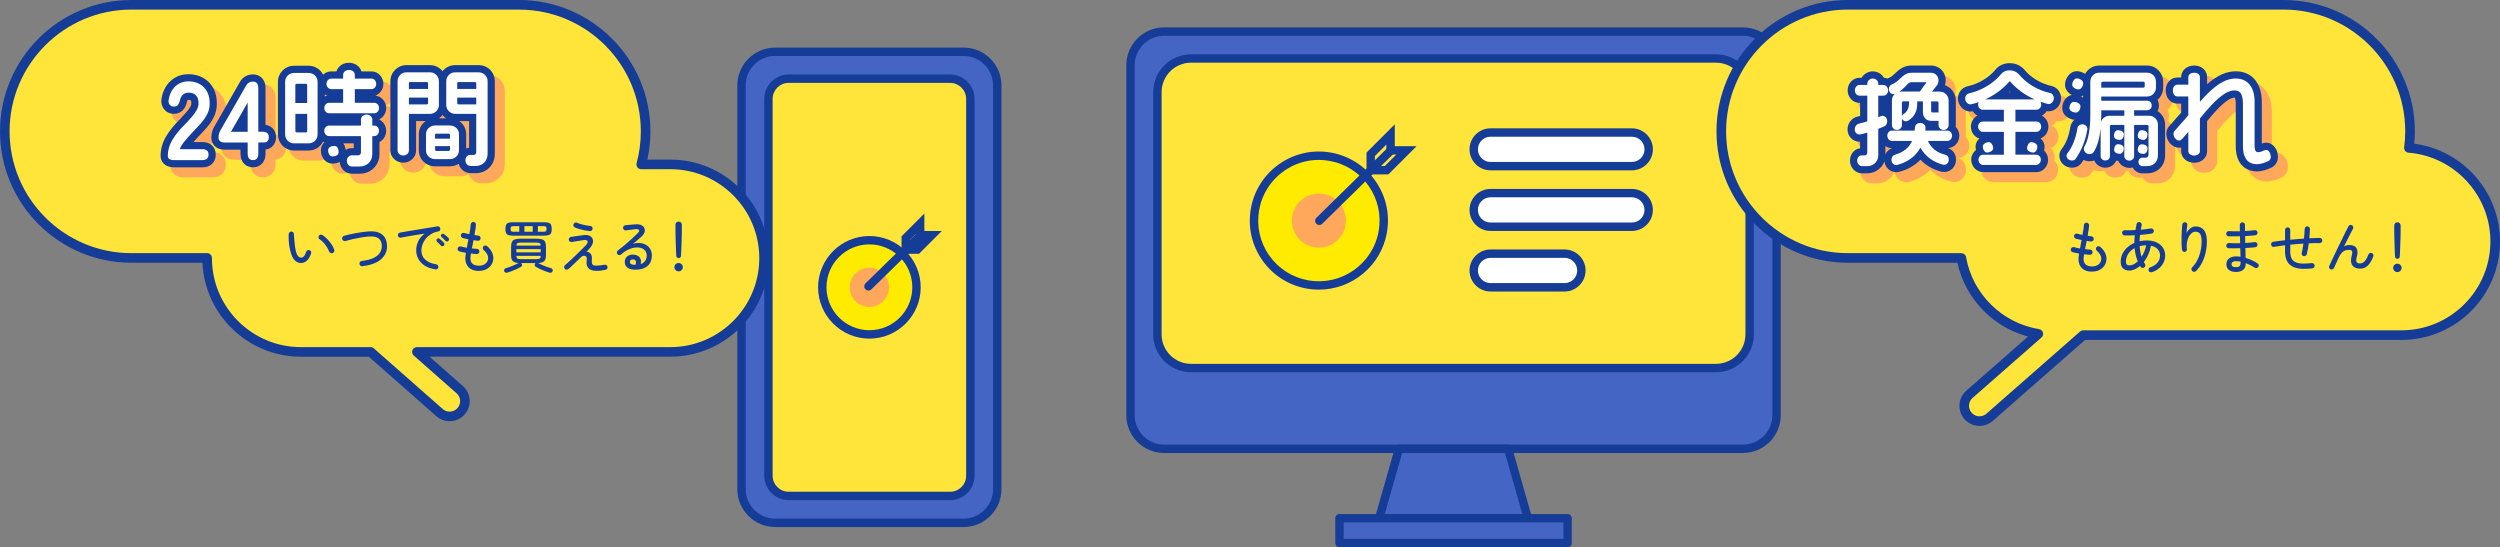 <?xml version="1.0" encoding="UTF-8"?>
<svg id="_レイヤー_2" data-name="レイヤー 2" xmlns="http://www.w3.org/2000/svg" width="1043.45" height="228.4" viewBox="0 0 1043.45 228.4">
  <rect x="0" y="0" width="1043.45" height="228.4" fill="#808080" stroke="none"/>
  <defs>
    <style>
      .cls-1 {
        fill: #153c96;
      }

      .cls-1, .cls-2, .cls-3, .cls-4, .cls-5, .cls-6 {
        stroke-width: 0px;
      }

      .cls-2 {
        fill: #ffe439;
      }

      .cls-3 {
        fill: #ffa75a;
      }

      .cls-4 {
        fill: #ffeb00;
      }

      .cls-5 {
        fill: #4565c5;
      }

      .cls-6 {
        fill: #fff;
      }
    </style>
  </defs>
  <g id="_レイヤー_1-2" data-name="レイヤー 1">
    <g>
      <g>
        <g>
          <rect class="cls-5" x="309.5" y="21.6" width="106.74" height="196.62" rx="14.04" ry="14.04"/>
          <path class="cls-1" d="M402.19,219.98h-78.65c-8.71,0-15.79-7.09-15.79-15.79V35.65c0-8.71,7.09-15.79,15.79-15.79h78.65c8.71,0,15.79,7.09,15.79,15.79v168.53c0,8.71-7.09,15.79-15.79,15.79ZM323.54,23.35c-6.78,0-12.29,5.52-12.29,12.29v168.53c0,6.78,5.52,12.29,12.29,12.29h78.65c6.78,0,12.29-5.52,12.29-12.29V35.65c0-6.78-5.52-12.29-12.29-12.29h-78.65Z"/>
        </g>
        <g>
          <rect class="cls-2" x="320.74" y="32.84" width="84.27" height="174.15" rx="8.43" ry="8.43"/>
          <path class="cls-1" d="M396.58,208.74h-67.41c-5.61,0-10.18-4.57-10.18-10.18V41.27c0-5.61,4.57-10.18,10.18-10.18h67.41c5.61,0,10.18,4.57,10.18,10.18v157.3c0,5.61-4.57,10.18-10.18,10.18ZM329.16,34.59c-3.68,0-6.68,3-6.68,6.68v157.3c0,3.68,3,6.68,6.68,6.68h67.41c3.68,0,6.68-3,6.68-6.68V41.27c0-3.68-3-6.68-6.68-6.68h-67.41Z"/>
        </g>
        <g>
          <circle class="cls-4" cx="362.87" cy="119.92" r="19.66"/>
          <path class="cls-1" d="M362.87,141.33c-11.81,0-21.41-9.61-21.41-21.41s9.61-21.41,21.41-21.41,21.41,9.61,21.41,21.41-9.61,21.41-21.41,21.41ZM362.87,102c-9.88,0-17.91,8.04-17.91,17.91s8.04,17.91,17.91,17.91,17.91-8.04,17.91-17.91-8.04-17.91-17.91-17.91Z"/>
        </g>
        <circle class="cls-3" cx="362.87" cy="119.92" r="8.19"/>
        <path class="cls-1" d="M362.47,121.26c-.45,0-.91-.18-1.25-.53-.68-.69-.66-1.8.03-2.47l22.03-21.58c.69-.68,1.8-.66,2.48.03.68.69.66,1.8-.03,2.48l-22.03,21.58c-.34.33-.78.5-1.22.5Z"/>
        <path class="cls-1" d="M383.58,105.93h-7.29v-7.29l9.52-9.52v7.29h7.29l-9.52,9.52ZM379.78,102.43h2.34l2.52-2.52h-2.34v-2.34l-2.52,2.52v2.34Z"/>
      </g>
      <g>
        <g>
          <rect class="cls-5" x="471.84" y="13.18" width="269.66" height="174.15" rx="14.04" ry="14.04"/>
          <path class="cls-1" d="M727.46,189.08h-241.57c-8.71,0-15.79-7.08-15.79-15.79V27.22c0-8.71,7.09-15.79,15.79-15.79h241.57c8.71,0,15.79,7.09,15.79,15.79v146.06c0,8.71-7.09,15.79-15.79,15.79ZM485.89,14.93c-6.78,0-12.29,5.52-12.29,12.29v146.06c0,6.78,5.52,12.29,12.29,12.29h241.57c6.78,0,12.29-5.51,12.29-12.29V27.22c0-6.78-5.52-12.29-12.29-12.29h-241.57Z"/>
        </g>
        <g>
          <rect class="cls-2" x="483.08" y="24.41" width="247.18" height="129.21" rx="14.04" ry="14.04"/>
          <path class="cls-1" d="M716.22,155.37h-219.1c-8.71,0-15.79-7.08-15.79-15.79V38.46c0-8.71,7.09-15.79,15.79-15.79h219.1c8.71,0,15.79,7.09,15.79,15.79v101.12c0,8.71-7.09,15.79-15.79,15.79ZM497.12,26.16c-6.78,0-12.29,5.52-12.29,12.29v101.12c0,6.78,5.52,12.29,12.29,12.29h219.1c6.78,0,12.29-5.51,12.29-12.29V38.46c0-6.78-5.52-12.29-12.29-12.29h-219.1Z"/>
        </g>
        <g>
          <polygon class="cls-5" points="637.72 216.31 575.63 216.31 583.91 187.33 629.44 187.33 637.72 216.31"/>
          <path class="cls-1" d="M637.72,218.06h-62.09c-.55,0-1.07-.26-1.4-.7-.33-.44-.44-1.01-.29-1.53l8.28-28.98c.21-.75.9-1.27,1.68-1.27h45.53c.78,0,1.47.52,1.68,1.27l8.28,28.98c.15.53.04,1.1-.29,1.53-.33.44-.85.7-1.4.7ZM577.95,214.56h57.45l-7.28-25.48h-42.89l-7.28,25.48Z"/>
        </g>
        <g>
          <rect class="cls-5" x="559.07" y="216.31" width="95.21" height="10.35"/>
          <path class="cls-1" d="M654.28,228.4h-95.21c-.97,0-1.75-.78-1.75-1.75v-10.35c0-.97.78-1.75,1.75-1.75h95.21c.97,0,1.75.78,1.75,1.75v10.35c0,.97-.78,1.75-1.75,1.75ZM560.82,224.9h91.71v-6.85h-91.71v6.85Z"/>
        </g>
        <g>
          <circle class="cls-4" cx="550.48" cy="92.07" r="27.07"/>
          <path class="cls-1" d="M550.49,120.9c-1.66,0-3.33-.14-5.02-.44-7.58-1.34-14.19-5.55-18.61-11.85-4.42-6.31-6.11-13.96-4.77-21.54s5.55-14.19,11.85-18.61c6.31-4.42,13.96-6.11,21.54-4.78,7.58,1.34,14.19,5.55,18.61,11.85,4.42,6.31,6.11,13.96,4.78,21.54h0c-2.46,13.97-14.66,23.82-28.37,23.82ZM550.42,66.74c-5.15,0-10.17,1.57-14.47,4.59-5.54,3.88-9.24,9.69-10.41,16.35-1.17,6.66.31,13.38,4.19,18.92s9.69,9.24,16.35,10.41c13.75,2.42,26.91-6.79,29.34-20.54h0c1.17-6.66-.32-13.38-4.2-18.92s-9.69-9.24-16.35-10.41c-1.49-.26-2.97-.39-4.45-.39Z"/>
        </g>
        <circle class="cls-3" cx="550.48" cy="92.07" r="11.28"/>
        <g>
          <rect class="cls-6" x="615.1" y="55.31" width="73.03" height="14.04" rx="7.02" ry="7.02"/>
          <path class="cls-1" d="M681.11,71.1h-58.99c-4.84,0-8.77-3.94-8.77-8.77s3.94-8.77,8.77-8.77h58.99c4.84,0,8.77,3.94,8.77,8.77s-3.94,8.77-8.77,8.77ZM622.12,57.06c-2.91,0-5.27,2.37-5.27,5.27s2.37,5.27,5.27,5.27h58.99c2.91,0,5.27-2.37,5.27-5.27s-2.37-5.27-5.27-5.27h-58.99Z"/>
        </g>
        <g>
          <rect class="cls-6" x="615.1" y="80.59" width="73.03" height="14.04" rx="7.02" ry="7.02"/>
          <path class="cls-1" d="M681.11,96.39h-58.99c-4.84,0-8.77-3.94-8.77-8.77s3.94-8.77,8.77-8.77h58.99c4.84,0,8.77,3.94,8.77,8.77s-3.94,8.77-8.77,8.77ZM622.12,82.34c-2.91,0-5.27,2.37-5.27,5.27s2.37,5.27,5.27,5.27h58.99c2.91,0,5.27-2.37,5.27-5.27s-2.37-5.27-5.27-5.27h-58.99Z"/>
        </g>
        <g>
          <rect class="cls-6" x="615.1" y="105.87" width="44.94" height="14.04" rx="7.02" ry="7.02"/>
          <path class="cls-1" d="M653.02,121.67h-30.9c-4.84,0-8.77-3.94-8.77-8.77s3.94-8.77,8.77-8.77h30.9c4.84,0,8.77,3.94,8.77,8.77s-3.94,8.77-8.77,8.77ZM622.12,107.62c-2.91,0-5.27,2.37-5.27,5.27s2.37,5.27,5.27,5.27h30.9c2.91,0,5.27-2.37,5.27-5.27s-2.37-5.27-5.27-5.27h-30.9Z"/>
        </g>
        <path class="cls-1" d="M550.66,93.9c-.45,0-.91-.17-1.25-.52-.68-.69-.67-1.8.02-2.48l30.1-29.57c.69-.68,1.8-.67,2.47.02.68.69.67,1.8-.02,2.48l-30.1,29.57c-.34.33-.78.5-1.23.5Z"/>
        <path class="cls-1" d="M579.46,72.79h-9.1v-9.1l11.79-11.79v9.11h9.11l-11.79,11.79ZM573.85,69.29h4.16l4.79-4.79h-4.16v-4.16l-4.79,4.79v4.16Z"/>
      </g>
    </g>
    <g>
      <path class="cls-2" d="M279.77,68.61h-12.14c1.18-4.39,1.83-9.01,1.83-13.78h0c0-29.18-23.65-52.83-52.83-52.83H54.83C25.65,2,2,25.65,2,54.83h0c0,29.18,23.65,52.83,52.83,52.83h31.63s0,.06,0,.09h0c0,21.61,17.52,39.13,39.13,39.13h29.1l28.77,25.33c1.72,1.52,4.03,1.94,6.08,1.31,1.09-.33,2.11-.96,2.92-1.89,2.33-2.64,2.07-6.67-.57-9l-17.9-15.76h105.79c21.61,0,39.13-17.52,39.13-39.13h0c0-21.61-17.52-39.13-39.13-39.13Z"/>
      <path class="cls-1" d="M187.65,175.8c-2,0-3.96-.72-5.52-2.09l-28.2-24.83h-28.35c-22.04,0-40.09-17.42-41.09-39.22h-29.67C24.6,109.65,0,85.06,0,54.83S24.6,0,54.83,0h161.81c30.23,0,54.83,24.6,54.83,54.83,0,3.96-.43,7.91-1.28,11.78h9.59c22.68,0,41.13,18.45,41.13,41.13s-18.45,41.13-41.13,41.13h-100.5l13.93,12.26c1.68,1.48,2.68,3.52,2.82,5.75s-.59,4.39-2.07,6.07c-1.02,1.17-2.35,2.02-3.84,2.48-.81.25-1.64.37-2.47.37ZM54.83,4C26.8,4,4,26.8,4,54.83s22.8,50.83,50.83,50.83h31.63c1.1,0,2,.9,2,2,0,.02,0,.09,0,.11,0,20.45,16.66,37.11,37.13,37.11h29.1c.49,0,.96.18,1.32.5l28.77,25.33c1.15,1.01,2.7,1.35,4.17.9.78-.24,1.47-.68,2-1.29.78-.88,1.16-2.01,1.09-3.17-.07-1.17-.6-2.23-1.47-3l-17.9-15.77c-.62-.55-.84-1.43-.55-2.21s1.04-1.29,1.87-1.29h105.79c20.48,0,37.13-16.66,37.13-37.13s-16.66-37.13-37.13-37.13h-12.14c-.62,0-1.21-.29-1.59-.78-.38-.49-.51-1.14-.34-1.74,1.17-4.33,1.76-8.79,1.76-13.26,0-28.03-22.8-50.83-50.83-50.83H54.83Z"/>
    </g>
    <g>
      <path class="cls-1" d="M126.11,109.75c-.75.08-1.45-.04-2.1-.37-.65-.33-1.23-.9-1.74-1.72-.29-.48-.55-1.1-.79-1.85-.24-.75-.44-1.58-.61-2.5-.17-.91-.28-1.85-.35-2.81-.06-.96-.07-1.9-.02-2.81.03-.3.16-.56.37-.76.22-.2.48-.29.78-.28.3.02.56.14.76.36.2.22.28.49.25.79.06.94.13,1.78.19,2.52.06.74.15,1.51.25,2.33.1.82.24,1.57.41,2.26.17.69.36,1.22.59,1.58.45.74,1.02,1.08,1.73,1.03.42-.03.78-.24,1.09-.62.31-.38.6-.98.88-1.8.1-.29.28-.5.54-.64.26-.14.54-.16.83-.06.27.1.48.28.62.55.14.27.17.54.07.82-.48,1.33-1.04,2.3-1.68,2.92-.64.62-1.33.96-2.06,1.04ZM138.8,105.65c-.29.1-.57.08-.84-.06-.27-.14-.46-.35-.58-.64-.4-.99-.95-1.95-1.66-2.87-.71-.92-1.5-1.68-2.38-2.27-.26-.18-.4-.42-.42-.73-.02-.31.07-.57.28-.78.22-.26.48-.38.76-.36.28.02.56.11.83.29.56.38,1.15.9,1.78,1.54.62.64,1.2,1.34,1.74,2.11.54.77.93,1.54,1.19,2.33.1.29.08.57-.05.85-.13.28-.34.48-.65.59Z"/>
      <path class="cls-1" d="M151.3,111.12c-.3.03-.58-.04-.83-.23-.25-.18-.4-.43-.44-.73-.03-.32.05-.6.24-.84.19-.24.44-.38.74-.41,2.08-.24,3.73-.66,4.94-1.26,1.22-.6,2.09-1.32,2.62-2.17.53-.85.79-1.76.79-2.74,0-1.46-.43-2.53-1.3-3.22-.86-.69-2.3-.95-4.3-.79-.93.06-1.97.2-3.12.4-1.15.2-2.3.43-3.43.68-1.14.26-2.14.51-3.02.77-.29.08-.57.04-.84-.11-.27-.15-.45-.38-.53-.68-.08-.29-.04-.57.11-.84.15-.27.37-.45.66-.53.69-.19,1.46-.38,2.32-.58.86-.19,1.74-.37,2.66-.54.92-.17,1.82-.32,2.7-.44.88-.13,1.69-.22,2.42-.26,1.81-.14,3.29.02,4.44.5,1.15.48,2.01,1.21,2.57,2.18.56.98.84,2.15.84,3.53,0,2.16-.85,3.98-2.56,5.45-1.7,1.47-4.27,2.42-7.69,2.86Z"/>
      <path class="cls-1" d="M181.72,112.41c-1.82-.27-3.33-.8-4.51-1.58-1.18-.78-2.06-1.73-2.64-2.84-.58-1.11-.86-2.28-.86-3.49,0-1.39.3-2.7.91-3.91.61-1.22,1.49-2.24,2.64-3.07-.66.08-1.4.19-2.24.32-.84.14-1.71.28-2.62.43-.9.15-1.8.31-2.68.47-.88.16-1.69.31-2.42.46-.29.06-.56,0-.8-.18-.25-.18-.39-.43-.42-.73-.05-.29.02-.55.19-.79.18-.24.42-.38.72-.43.43-.08,1.04-.19,1.81-.32.78-.14,1.66-.28,2.64-.44.98-.16,2.01-.33,3.07-.5,1.06-.18,2.1-.35,3.12-.52,1.02-.17,1.95-.32,2.81-.46.86-.14,1.56-.25,2.1-.35.29-.05.55,0,.78.17.23.16.38.38.44.67.06.29.02.56-.13.82-.15.26-.37.41-.66.46-1.17.19-2.2.56-3.08,1.12s-1.63,1.2-2.22,1.96c-.59.75-1.04,1.54-1.34,2.36-.3.82-.46,1.62-.46,2.39,0,1.7.57,3.03,1.7,4.01,1.14.98,2.62,1.6,4.46,1.87.3.03.54.17.72.41.18.24.25.51.22.82-.05.3-.19.54-.43.72-.24.18-.51.24-.82.19ZM185.2,102.57c-.18.16-.39.23-.64.2s-.44-.12-.59-.3c-.48-.58-1-1.12-1.56-1.63-.16-.14-.25-.32-.26-.54-.02-.22.06-.4.22-.56.18-.18.37-.26.59-.25.22,0,.41.08.59.23.24.18.52.42.85.73s.61.6.85.85c.18.18.25.39.24.64-.02.25-.11.46-.29.64ZM187.17,100.53c-.16.18-.36.26-.61.25-.25,0-.46-.1-.64-.28-.24-.27-.5-.54-.78-.82-.28-.27-.56-.52-.83-.74-.16-.14-.26-.32-.29-.54-.03-.22.03-.4.19-.56.16-.19.35-.28.56-.28.22,0,.42.08.61.2.24.16.53.39.88.7.34.3.64.58.9.82.18.16.26.36.25.61,0,.25-.09.46-.25.64Z"/>
      <path class="cls-1" d="M199.92,113.09c-1.86,0-3.27-.48-4.25-1.44-.98-.96-1.46-2.26-1.46-3.89,0-.4.09-1.14.26-2.23-.5-.08-.98-.17-1.45-.28-.47-.1-.89-.2-1.26-.3-.29-.08-.5-.26-.64-.53s-.16-.55-.08-.84c.1-.27.28-.48.54-.62.26-.14.54-.18.83-.1.32.1.69.19,1.12.29.42.1.87.18,1.33.26.1-.56.2-1.14.31-1.74.11-.6.22-1.2.34-1.79-.45-.1-.88-.19-1.3-.29-.42-.1-.78-.18-1.08-.26-.29-.08-.5-.25-.65-.52-.14-.26-.18-.54-.1-.83.08-.29.25-.5.5-.65s.53-.18.82-.1c.27.06.6.14.98.24.38.1.78.18,1.2.26.16-.85.3-1.63.41-2.34.11-.71.18-1.28.19-1.72.02-.3.14-.56.36-.76.22-.2.48-.29.77-.28.3.02.56.14.76.36.2.22.29.49.28.79-.02.46-.08,1.08-.2,1.84-.12.76-.26,1.59-.42,2.48.3.06.6.11.88.14.28.03.52.06.73.1.3.02.54.14.72.38.18.24.25.51.22.82-.03.3-.16.54-.4.72-.23.18-.5.25-.8.22-.26-.03-.53-.07-.83-.11s-.6-.08-.92-.13c-.11.59-.22,1.18-.34,1.76-.11.58-.22,1.15-.34,1.69.4.05.78.08,1.13.11s.68.05.98.08c.3.02.56.13.76.35.2.22.29.48.28.78-.02.3-.14.56-.36.76-.22.2-.49.29-.79.28-.35-.03-.73-.06-1.14-.1-.41-.03-.82-.08-1.24-.14-.06.43-.12.81-.17,1.14-.05.33-.07.59-.07.78,0,2.11,1.2,3.17,3.6,3.17.91,0,1.68-.2,2.32-.6.63-.4,1.07-.92,1.31-1.56.27-.7.26-1.44-.04-2.2-.3-.76-.84-1.48-1.64-2.17-.22-.21-.35-.46-.37-.76-.02-.3.06-.56.25-.78.21-.22.46-.35.76-.37s.56.06.78.25c1.14.98,1.91,2.06,2.32,3.26.41,1.2.4,2.37-.01,3.5-.4,1.09-1.1,1.96-2.1,2.6s-2.19.97-3.56.97Z"/>
      <path class="cls-1" d="M211.9,113.76c-.34.1-.63.1-.88.02-.25-.08-.44-.26-.56-.55-.11-.27-.1-.54.02-.79.13-.26.34-.42.65-.5.54-.14,1.14-.34,1.78-.58.64-.24,1.27-.5,1.9-.78.62-.28,1.17-.55,1.63-.8-1.17-.08-1.98-.36-2.44-.84s-.68-1.3-.68-2.47v-3.5c0-.86.12-1.54.36-2.02.24-.48.64-.82,1.21-1.02.57-.2,1.35-.3,2.34-.3h6.74c.99,0,1.77.1,2.34.3.57.2.97.54,1.21,1.02.24.48.36,1.15.36,2.02v3.5c0,1.17-.23,2-.7,2.48-.46.49-1.3.76-2.52.83.48.27,1.03.55,1.64.83.62.28,1.25.54,1.9.77.65.23,1.24.42,1.76.56.32.08.54.25.66.5.12.26.12.52.01.79-.11.29-.3.47-.55.55-.26.08-.55.07-.89-.02-.56-.18-1.18-.4-1.87-.66-.69-.26-1.36-.55-2.02-.86-.66-.31-1.22-.6-1.7-.88-.24-.14-.38-.34-.42-.59-.04-.25,0-.48.11-.68.06-.11.15-.21.26-.29h-6.02c.11.08.2.18.26.29.13.21.17.44.12.68-.05.25-.19.44-.43.59-.48.27-1.05.56-1.7.88s-1.33.6-2.02.86c-.69.26-1.31.48-1.87.66ZM214.11,98.35c-.8,0-1.43-.08-1.9-.24-.46-.16-.79-.44-.98-.85-.19-.41-.29-.97-.29-1.69s.1-1.31.29-1.72c.19-.41.52-.69.98-.85.46-.16,1.1-.24,1.9-.24h13.01c.82,0,1.45.08,1.91.24.46.16.78.44.97.85.19.41.29.98.29,1.72s-.1,1.28-.29,1.69c-.19.41-.52.69-.97.85-.46.16-1.09.24-1.91.24h-13.01ZM214.52,96.72h2.21v-2.33h-2.21c-.61,0-1,.07-1.16.22-.17.14-.25.46-.25.96s.08.79.25.94c.17.14.56.22,1.16.22ZM215.53,102.5h10.15c-.03-.53-.19-.87-.48-1.02-.29-.15-.82-.23-1.58-.23h-6.02c-.77,0-1.3.08-1.58.23-.29.15-.45.49-.48,1.02ZM215.53,105.33h10.15v-1.34h-10.15v1.34ZM217.59,108.17h6.02c.8,0,1.34-.08,1.62-.24.28-.16.43-.54.44-1.13h-10.15c.03.59.19.97.47,1.13.28.16.81.24,1.6.24ZM218.88,96.72h3.46v-2.33h-3.46v2.33ZM224.5,96.72h2.21c.61,0,1-.07,1.16-.22.17-.14.25-.46.25-.94s-.08-.82-.25-.96c-.17-.14-.56-.22-1.16-.22h-2.21v2.33Z"/>
      <path class="cls-1" d="M248.94,113.04c-1.58,0-2.71-.38-3.38-1.14s-.9-1.96-.67-3.61c.08-.53,0-.92-.24-1.19-.24-.26-.56-.38-.95-.36-.39.02-.79.22-1.19.59-.69.66-1.37,1.31-2.04,1.96-.67.65-1.29,1.24-1.85,1.76-.56.53-1.01.94-1.34,1.22-.22.19-.48.28-.78.28-.3,0-.55-.12-.76-.32-.21-.22-.31-.49-.3-.79,0-.3.12-.55.35-.74.29-.24.68-.58,1.18-1.03.5-.45,1.04-.96,1.64-1.52s1.21-1.15,1.84-1.75c.62-.6,1.22-1.18,1.78-1.73.56-.55,1.05-1.04,1.48-1.48.42-.43.73-.75.92-.96.61-.69.8-1.23.56-1.62-.23-.39-.79-.52-1.67-.4-.21.03-.54.09-1,.17-.46.08-.95.16-1.48.24-.53.08-1.01.16-1.45.23-.44.07-.76.12-.95.16-.29.03-.56-.04-.8-.2s-.4-.4-.44-.68c-.05-.3.02-.58.19-.82.18-.24.42-.38.72-.43.22-.03.54-.08.94-.14.4-.06.84-.13,1.33-.2.49-.07.97-.14,1.44-.2.47-.06.88-.12,1.21-.17,1.04-.14,1.89-.1,2.54.12.66.22,1.14.61,1.44,1.15.27.51.36,1.1.26,1.75-.1.66-.45,1.36-1.06,2.11-.16.21-.38.46-.67.76-.29.3-.6.63-.94,1,.75.05,1.34.35,1.76.9.42.55.58,1.35.47,2.39-.06.69-.05,1.22.04,1.58.09.37.28.62.59.76.3.14.74.2,1.32.2.38,0,.86-.04,1.44-.11.58-.07,1.21-.16,1.9-.28.29-.06.56-.01.8.16s.4.4.44.71c.06.3.01.58-.16.82-.17.24-.4.39-.71.46-1.54.29-2.79.43-3.77.43ZM246.13,96.45c-.69-.06-1.41-.17-2.17-.32-.76-.15-1.49-.33-2.18-.54s-1.29-.42-1.79-.62c-.27-.13-.47-.32-.6-.59-.13-.26-.14-.53-.02-.8.11-.29.3-.5.58-.62.27-.13.54-.13.82,0,.78.32,1.66.6,2.62.84s1.95.41,2.98.5c.29.02.53.14.72.37.19.23.27.5.24.8-.02.3-.14.55-.37.73-.23.18-.5.27-.8.25Z"/>
      <path class="cls-1" d="M265.2,112.58c-1.42,0-2.52-.29-3.29-.86-.77-.58-1.15-1.38-1.15-2.4s.37-1.8,1.1-2.36c.74-.57,1.66-.79,2.78-.66.83.1,1.48.34,1.94.74.46.4.76.88.89,1.45.13.57.1,1.16-.07,1.76.66-.22,1.24-.62,1.75-1.19.51-.57.77-1.39.77-2.46,0-.75-.2-1.39-.61-1.92-.41-.53-.97-.91-1.69-1.15s-1.54-.31-2.45-.22c-.91.1-1.88.38-2.9.85-1.02.47-2.04,1.16-3.05,2.08-.21.19-.46.27-.77.23-.3-.04-.55-.16-.74-.37-.18-.22-.26-.49-.25-.79,0-.3.13-.54.37-.7,1.02-.78,2.04-1.6,3.04-2.44,1-.84,1.95-1.67,2.84-2.5.9-.82,1.7-1.59,2.42-2.29.59-.58.79-1.03.6-1.36-.19-.33-.65-.45-1.37-.37-.35.03-.77.08-1.25.14-.48.06-.97.12-1.48.18s-.96.12-1.36.18c-.29.05-.55-.02-.79-.2s-.38-.42-.43-.71c-.03-.3.04-.57.22-.8.18-.23.42-.37.72-.42.29-.05.69-.09,1.2-.13.51-.04,1.04-.08,1.6-.13.55-.05,1.03-.09,1.43-.12,1.02-.08,1.85.04,2.48.35.63.31,1.06.74,1.27,1.28.22.54.21,1.14-.01,1.78-.22.64-.69,1.26-1.39,1.87-.42.35-.93.8-1.55,1.33-.62.54-1.23,1.05-1.84,1.55.96-.32,1.91-.44,2.84-.37.94.07,1.78.32,2.54.73.76.42,1.37,1,1.82,1.74s.68,1.64.68,2.7c0,1.41-.3,2.55-.9,3.43-.6.88-1.42,1.52-2.45,1.93-1.03.41-2.21.61-3.54.61ZM265.25,110.54c.24-.67.28-1.21.11-1.61-.17-.4-.48-.62-.95-.65-.45-.05-.81.01-1.09.18-.28.17-.42.48-.42.92,0,.37.18.65.53.85.35.2.96.3,1.82.3Z"/>
      <path class="cls-1" d="M283.24,113.26c-.48,0-.89-.17-1.24-.52-.34-.34-.52-.76-.52-1.24s.17-.89.52-1.22c.34-.34.76-.5,1.24-.5s.89.17,1.24.5c.34.34.52.74.52,1.22s-.17.89-.52,1.24c-.34.34-.76.52-1.24.52ZM283.24,107.74c-.26,0-.48-.09-.67-.28-.19-.18-.3-.4-.31-.66-.03-.54-.06-1.2-.1-1.98-.03-.78-.06-1.59-.08-2.45-.02-.86-.05-1.68-.07-2.46-.02-.78-.04-1.46-.06-2.03s-.02-.94-.02-1.12v-2.98c0-.37.12-.68.37-.92.25-.25.56-.37.95-.37s.7.12.96.37c.26.25.38.56.38.92v2.98c0,.18,0,.55-.02,1.12-.02.57-.04,1.24-.06,2.03-.02.78-.05,1.6-.08,2.46-.03.86-.06,1.67-.1,2.45-.03.78-.06,1.44-.1,1.98-.02.26-.12.48-.3.66-.18.18-.41.28-.68.28Z"/>
    </g>
    <g>
      <path class="cls-2" d="M1005.44,61.74c.3-2.27.47-4.57.47-6.92h0c0-29.18-23.65-52.83-52.83-52.83h-181.81c-29.18,0-52.83,23.65-52.83,52.83h0c0,29.18,23.65,52.83,52.83,52.83h47.35c2.9,16.25,15.82,29.02,32.14,31.69l-28.77,25.24c-2.65,2.32-2.91,6.35-.59,8.99.81.92,1.83,1.56,2.92,1.89,2.04.63,4.35.21,6.08-1.3l39.09-34.3h132.82c21.61,0,39.13-17.52,39.13-39.13h0c0-20.56-15.86-37.41-36.01-39Z"/>
      <path class="cls-1" d="M826.22,177.76c-.83,0-1.66-.12-2.48-.37-1.49-.46-2.82-1.32-3.84-2.49-1.47-1.68-2.2-3.83-2.06-6.06.15-2.23,1.15-4.28,2.83-5.75l25.78-22.62c-14.71-3.94-26.16-15.82-29.48-30.81h-45.71c-30.23,0-54.83-24.6-54.83-54.83S741.04,0,771.27,0h181.81c30.23,0,54.83,24.6,54.83,54.83,0,1.67-.08,3.39-.25,5.14,20.23,2.64,35.8,20.16,35.8,40.78,0,22.68-18.45,41.13-41.13,41.13h-132.07l-38.52,33.8c-1.55,1.37-3.5,2.08-5.5,2.09ZM771.27,4c-28.03,0-50.83,22.8-50.83,50.83s22.8,50.83,50.83,50.83h47.35c.97,0,1.8.69,1.97,1.65,2.76,15.45,15.01,27.53,30.5,30.07.76.12,1.39.68,1.6,1.42.21.74-.02,1.54-.6,2.05l-28.77,25.24c-.88.77-1.41,1.84-1.48,3-.08,1.17.31,2.29,1.08,3.17.54.61,1.23,1.06,2,1.3,1.46.45,3.02.11,4.17-.89l39.09-34.3c.37-.32.83-.5,1.32-.5h132.82c20.47,0,37.13-16.66,37.13-37.13,0-19.24-15.01-35.49-34.17-37-.55-.04-1.05-.31-1.4-.73-.35-.43-.5-.98-.43-1.52.3-2.27.45-4.51.45-6.66,0-28.03-22.8-50.83-50.83-50.83h-181.81Z"/>
    </g>
    <g>
      <path class="cls-1" d="M873.22,113.39c-1.86,0-3.27-.48-4.25-1.44-.98-.96-1.46-2.26-1.46-3.89,0-.4.09-1.14.26-2.23-.5-.08-.98-.17-1.45-.28-.47-.1-.89-.2-1.26-.3-.29-.08-.5-.26-.64-.53s-.16-.55-.08-.84c.1-.27.28-.48.54-.62.26-.14.54-.18.83-.1.32.1.69.19,1.12.29.42.1.87.18,1.33.26.1-.56.2-1.14.31-1.74.11-.6.22-1.2.34-1.79-.45-.1-.88-.19-1.3-.29-.42-.1-.78-.18-1.08-.26-.29-.08-.5-.25-.65-.52-.14-.26-.18-.54-.1-.83.08-.29.25-.5.5-.65s.53-.18.82-.1c.27.06.6.14.98.24.38.1.78.18,1.2.26.16-.85.3-1.63.41-2.34.11-.71.18-1.28.19-1.72.02-.3.14-.56.36-.76.22-.2.48-.29.77-.28.3.02.56.14.76.36.2.22.29.49.28.79-.02.46-.08,1.08-.2,1.84-.12.76-.26,1.59-.42,2.48.3.06.6.11.88.14.28.03.52.06.73.1.3.02.54.14.72.38.18.24.25.51.22.82-.03.3-.16.54-.4.72-.23.18-.5.25-.8.22-.26-.03-.53-.07-.83-.11s-.6-.08-.92-.13c-.11.59-.22,1.18-.34,1.76-.11.58-.22,1.15-.34,1.69.4.05.78.08,1.13.11s.68.05.98.08c.3.02.56.13.76.35.2.22.29.48.28.78-.02.3-.14.56-.36.76-.22.2-.49.29-.79.28-.35-.03-.73-.06-1.14-.1-.41-.03-.82-.08-1.24-.14-.06.43-.12.81-.17,1.14-.05.33-.07.59-.07.78,0,2.11,1.2,3.17,3.6,3.17.91,0,1.68-.2,2.32-.6.63-.4,1.07-.92,1.31-1.56.27-.7.26-1.44-.04-2.2-.3-.76-.84-1.48-1.64-2.17-.22-.21-.35-.46-.37-.76-.02-.3.06-.56.25-.78.21-.22.46-.35.76-.37s.56.06.78.25c1.14.98,1.91,2.06,2.32,3.26.41,1.2.4,2.37-.01,3.5-.4,1.09-1.1,1.96-2.1,2.6s-2.19.97-3.56.97Z"/>
      <path class="cls-1" d="M898.19,113.61c-.29.1-.57.08-.84-.05-.27-.13-.46-.34-.55-.62-.1-.27-.08-.54.05-.82.13-.27.34-.46.62-.55,1.44-.51,2.48-1.21,3.13-2.09.65-.88.97-1.81.97-2.78s-.31-1.86-.94-2.62c-.62-.75-1.58-1.26-2.86-1.51-.24,1.31-.62,2.55-1.14,3.71-.52,1.16-1.13,2.19-1.84,3.08.08.13.16.26.24.4.08.14.16.27.24.4.16.24.21.5.14.79-.06.29-.22.52-.48.7-.26.16-.53.21-.82.16-.29-.06-.51-.21-.67-.47-.03-.06-.07-.12-.11-.17s-.08-.1-.11-.17c-.69.59-1.42,1.06-2.18,1.4-.77.34-1.55.52-2.35.52-.99,0-1.83-.28-2.52-.85-.69-.57-1.03-1.51-1.03-2.82,0-1.22.25-2.33.74-3.34.5-1.01,1.18-1.89,2.04-2.65.86-.76,1.83-1.38,2.9-1.86.02-.51.04-1.04.06-1.57.02-.54.07-1.08.13-1.64-1.62.1-3.03.12-4.25.07-.3-.02-.56-.13-.76-.35-.2-.22-.29-.48-.28-.78.02-.3.13-.56.35-.76.22-.2.48-.29.78-.28,1.3.05,2.78.02,4.44-.07.08-.42.16-.83.23-1.24.07-.41.16-.83.25-1.26.06-.29.22-.52.47-.68s.52-.21.83-.13c.29.06.52.22.68.47.17.25.21.52.13.8-.06.32-.12.64-.18.95-.06.31-.12.63-.18.95.77-.08,1.5-.16,2.21-.25.7-.09,1.35-.18,1.94-.28.3-.06.58,0,.82.17.24.18.39.41.46.7.05.3-.01.58-.18.82s-.4.39-.71.46c-.69.11-1.45.21-2.28.3-.83.09-1.69.17-2.57.25-.06.45-.11.9-.13,1.34-.02.45-.05.88-.08,1.3.99-.22,1.97-.34,2.93-.34,1.65,0,3.05.28,4.2.83,1.15.55,2.04,1.3,2.65,2.26.62.95.92,2.04.92,3.25,0,.9-.19,1.79-.58,2.68s-.98,1.7-1.8,2.45c-.82.74-1.87,1.35-3.17,1.81ZM888.71,110.77c.61,0,1.22-.15,1.82-.44.61-.3,1.18-.71,1.73-1.24-.71-1.66-1.14-3.5-1.32-5.52-1.12.59-2,1.38-2.65,2.36-.65.98-.97,2.09-.97,3.32,0,1.01.46,1.51,1.39,1.51ZM893.84,107.17c.45-.69.84-1.44,1.18-2.24.34-.81.59-1.66.77-2.56-.98.02-1.89.14-2.74.36.1,1.62.36,3.1.79,4.44Z"/>
      <path class="cls-1" d="M915.01,113.15c-.22-.21-.34-.47-.35-.79s.09-.58.3-.79c.77-.74,1.45-1.66,2.05-2.78.6-1.12,1.07-2.38,1.4-3.78.34-1.4.5-2.87.5-4.4,0-1.33-.2-2.31-.61-2.95-.41-.64-1.08-.96-2-.96-.64,0-1.26.3-1.87.91-.61.61-1.08,1.46-1.4,2.57s-.42,2.4-.28,3.89c.03.27-.04.51-.23.72-.18.21-.41.33-.68.36-.26.02-.5-.06-.72-.23-.22-.17-.35-.38-.38-.64-.11-.77-.18-1.64-.2-2.62-.02-.98-.02-1.96,0-2.96.02-1,.06-1.94.12-2.82s.12-1.61.18-2.18c.03-.29.16-.52.4-.7.23-.18.49-.25.78-.22.29.02.52.14.71.37.18.23.25.49.2.78-.05.4-.1.9-.17,1.49-.06.59-.11,1.19-.14,1.8.46-.83,1.03-1.49,1.69-1.98.66-.49,1.36-.73,2.1-.73,1.52,0,2.68.52,3.49,1.55.81,1.03,1.21,2.55,1.21,4.55,0,1.62-.17,3.19-.5,4.73s-.84,2.96-1.51,4.28c-.67,1.32-1.5,2.48-2.5,3.49-.21.21-.47.32-.78.34-.31.02-.58-.08-.8-.29Z"/>
      <path class="cls-1" d="M933.2,113.51c-1.15,0-2.1-.27-2.84-.8-.74-.54-1.12-1.34-1.12-2.41,0-.99.36-1.79,1.08-2.39.72-.6,1.71-.9,2.98-.9.59,0,1.21.05,1.85.14-.02-.53-.03-1.09-.05-1.69s-.03-1.22-.05-1.86c-.86.02-1.71.03-2.53.04-.82,0-1.59,0-2.29-.01-.3-.02-.56-.13-.76-.35-.2-.22-.29-.48-.28-.78.02-.3.13-.56.35-.77s.48-.3.78-.29c1.41.1,2.97.12,4.68.07-.02-.5-.03-.98-.04-1.46s-.02-.96-.04-1.44c-.83.02-1.65.03-2.45.04-.8,0-1.55,0-2.26-.01-.3-.02-.56-.13-.76-.35s-.29-.48-.28-.78c.02-.3.13-.56.35-.77.22-.21.48-.3.78-.29,1.36.1,2.89.12,4.58.07-.02-.46-.02-.92-.02-1.37v-1.27c0-.29.1-.54.31-.76.21-.22.46-.32.77-.32s.56.11.77.32c.21.22.31.47.31.76v1.22c0,.42,0,.86.02,1.32.72-.03,1.42-.08,2.09-.14.67-.06,1.3-.14,1.9-.22.3-.05.57.02.8.19.23.18.37.42.42.72.03.3-.04.58-.22.82-.18.24-.42.38-.72.41-.61.06-1.27.12-1.99.18-.72.06-1.46.11-2.23.16,0,.46,0,.94.01,1.43,0,.49.02.97.04,1.45.7-.03,1.39-.08,2.05-.16.66-.07,1.28-.14,1.84-.2.3-.05.57.02.8.2.23.18.37.42.42.71.03.3-.04.58-.22.82s-.42.38-.72.41c-.59.06-1.24.12-1.94.18s-1.43.1-2.18.13c.03.75.06,1.48.07,2.17.02.7.02,1.35.02,1.96.96.29,1.87.63,2.74,1.03s1.62.82,2.26,1.27c.26.16.41.39.47.68.06.3,0,.56-.18.8-.18.26-.41.41-.71.46s-.56,0-.8-.17c-.48-.32-1.04-.65-1.68-.98-.64-.34-1.32-.63-2.04-.89,0,1.3-.36,2.23-1.09,2.81-.73.58-1.75.86-3.06.86ZM933.2,111.49c.82,0,1.35-.15,1.6-.46s.37-.7.37-1.2v-.62c-.34-.06-.67-.11-1-.14-.33-.03-.65-.05-.97-.05-.59,0-1.04.11-1.34.34-.3.22-.46.54-.46.94,0,.8.6,1.2,1.8,1.2Z"/>
      <path class="cls-1" d="M965.08,112.02c-1.66.18-3.09.24-4.27.18-1.18-.06-2.18-.23-3-.52-.82-.29-1.52-.7-2.11-1.22-1.31-1.2-1.97-3.03-1.97-5.5v-2.59c-.83.11-1.64.22-2.41.32-.78.1-1.5.22-2.17.35-.29.06-.56,0-.8-.17-.25-.18-.4-.42-.44-.72-.05-.29.01-.56.18-.8s.4-.4.71-.44c.69-.11,1.45-.22,2.29-.32.84-.1,1.72-.21,2.65-.32v-4.27c0-.3.1-.56.31-.78.21-.22.46-.32.77-.32s.56.11.77.32c.21.22.31.48.31.78v4.06c.94-.08,1.9-.16,2.86-.25.96-.09,1.92-.16,2.88-.23.08-.75.14-1.48.19-2.17.05-.7.08-1.32.1-1.88.02-.3.13-.56.35-.76.22-.2.47-.3.76-.3.3.02.56.13.77.35.21.22.3.48.29.78-.02.54-.04,1.15-.07,1.81-.03.66-.09,1.35-.17,2.05.77-.03,1.52-.06,2.24-.1.73-.03,1.42-.05,2.08-.05.3-.02.56.08.78.3.22.22.32.48.32.78s-.11.56-.32.77c-.22.21-.47.31-.76.31-1.42-.03-2.94,0-4.56.07-.11.83-.24,1.64-.37,2.42-.14.78-.29,1.5-.47,2.14-.06.29-.22.51-.48.66-.26.15-.54.2-.84.13-.29-.06-.51-.22-.66-.48-.15-.26-.2-.53-.13-.82.14-.58.28-1.2.4-1.87.12-.67.23-1.36.32-2.06-.91.06-1.83.14-2.76.22s-1.84.17-2.74.26v2.83c0,1.84.42,3.13,1.27,3.86.45.4.99.7,1.63.89.64.19,1.45.29,2.42.3.98,0,2.18-.06,3.62-.2.32-.03.6.04.84.23.24.18.37.44.38.76.03.3-.05.58-.24.82-.19.24-.44.38-.74.41Z"/>
      <path class="cls-1" d="M972.75,112.41c-.29-.11-.48-.31-.59-.6-.1-.29-.09-.57.04-.84.27-.59.62-1.34,1.03-2.23.42-.9.88-1.88,1.39-2.95.51-1.07,1.04-2.16,1.58-3.28.54-1.11,1.07-2.19,1.58-3.23.51-1.04.98-1.98,1.39-2.83.42-.85.76-1.52,1.03-2.02.13-.27.34-.44.65-.52.3-.07.58-.04.84.11.26.16.42.38.49.66.07.28.04.56-.11.83-.22.42-.53,1-.92,1.75-.39.75-.83,1.61-1.31,2.57-.48.96-.98,1.96-1.49,3,.74-.37,1.47-.55,2.21-.55,1.47,0,2.47.43,2.99,1.3.52.86.56,2.09.11,3.67-.29,1.02-.3,1.73-.05,2.12s.73.59,1.42.59c.42,0,.82-.1,1.21-.31.39-.21.78-.58,1.15-1.12.38-.54.76-1.3,1.14-2.29.11-.27.3-.47.58-.6.27-.13.54-.14.82-.02.29.11.49.3.61.58.12.27.12.54.01.82-.62,1.7-1.38,2.97-2.27,3.83s-1.97,1.28-3.25,1.28c-.94,0-1.74-.2-2.38-.59-.64-.39-1.06-.99-1.27-1.8-.21-.81-.14-1.83.19-3.06.26-.88.3-1.5.12-1.86-.18-.36-.59-.54-1.25-.54-.58,0-1.12.09-1.63.26-.51.18-1,.52-1.46,1.03-.46.51-.93,1.27-1.39,2.28-.05.11-.16.35-.32.72-.17.37-.35.78-.55,1.22-.2.45-.38.86-.55,1.22-.17.37-.28.61-.32.72-.11.29-.31.5-.59.64-.28.14-.57.15-.88.04Z"/>
      <path class="cls-1" d="M1000.62,113.56c-.48,0-.89-.17-1.24-.52-.34-.34-.52-.76-.52-1.24s.17-.89.52-1.22c.34-.34.76-.5,1.24-.5s.89.17,1.24.5c.34.34.52.74.52,1.22s-.17.89-.52,1.24c-.34.34-.76.52-1.24.52ZM1000.62,108.04c-.26,0-.48-.09-.67-.28-.19-.18-.3-.4-.31-.66-.03-.54-.06-1.2-.1-1.98-.03-.78-.06-1.59-.08-2.45-.02-.86-.05-1.68-.07-2.46-.02-.78-.04-1.46-.06-2.03s-.02-.94-.02-1.12v-2.98c0-.37.12-.68.37-.92.25-.25.56-.37.95-.37s.7.12.96.37c.26.25.38.56.38.92v2.98c0,.18,0,.55-.02,1.12-.02.57-.04,1.24-.06,2.03-.02.78-.05,1.6-.08,2.46-.03.86-.06,1.67-.1,2.45-.03.78-.06,1.44-.1,1.98-.02.26-.12.48-.3.66-.18.18-.41.28-.68.28Z"/>
    </g>
    <g>
      <g>
        <path class="cls-3" d="M88.68,74.02h-11.91c-3.84,0-5.56-2.39-5.56-4.76,0-2.86.78-5.62,2.32-8.2,1.36-2.29,3.33-4.72,5.85-7.23.89-.91,1.76-1.85,2.56-2.77.69-.8,1.26-1.59,1.69-2.35.26-.45.4-.86.41-1.19.03-.95-.14-1.38-.2-1.45-.19-.2-.76-.22-.99-.22s-.29.04-.32.07c-.1.09-.24.35-.33.83-.01.08-.03.15-.05.23-.3,1.15-.73,2.07-1.33,2.83-.96,1.21-2.41,1.87-4.08,1.87s-3.08-.68-4.08-1.91c-.67-.83-1.4-2.27-1.06-4.45.5-3.02,1.75-5.47,3.72-7.29,2.05-1.91,4.58-2.88,7.52-2.88,2.25,0,4.31.5,6.1,1.5,1.88,1.04,3.36,2.57,4.38,4.54.98,1.88,1.43,4.12,1.36,6.64-.04,1.92-.5,3.76-1.38,5.45-.76,1.47-1.74,2.9-2.93,4.25-1.03,1.18-2.2,2.44-3.48,3.75-.68.73-1.34,1.46-1.98,2.18h3.77c3.33,0,5.56,2.11,5.56,5.26s-2.24,5.31-5.56,5.31ZM88.74,70.45h.01-.01Z"/>
        <path class="cls-3" d="M109.77,74.02c-2.6,0-5.22-1.75-5.22-5.67v-1.69h-6.6c-3.84,0-5.56-2.53-5.56-5.04,0-.86.1-1.66.3-2.37.18-.63.43-1.28.77-1.93.03-.05.05-.1.08-.15l10.73-18.7c1.13-2.06,3.11-3.24,5.47-3.24,2.62,0,5.26,1.75,5.26,5.67v15.37c2.63.44,4.39,2.42,4.39,5.12,0,2.85-1.77,4.91-4.39,5.22v1.73c0,3.91-2.62,5.67-5.22,5.67ZM111.55,68.47h0,0Z"/>
        <path class="cls-3" d="M154.26,76.68h-3.27c-2.65,0-4.83-2.17-5.03-4.93-.86.46-1.88.71-3.01.71-2.76,0-4.83-2.39-4.83-5.56,0-1.32.53-2.47,1.43-3.32-.18-.08-.36-.17-.53-.28-1.11,2.19-3.38,3.7-6.01,3.7h-6.11c-3.71,0-6.72-3.02-6.72-6.73v-21.93c0-3.71,3.02-6.72,6.72-6.72h6.11c2.64,0,4.92,1.52,6.02,3.74.88-.85,2.06-1.37,3.35-1.37h2.21c.64-2.11,2.71-3.61,5.23-3.61s4.59,1.5,5.23,3.61h4.19c2.74,0,4.96,2.34,4.96,5.22,0,2.24-1.44,4.19-3.39,4.9,2.54.2,4.55,2.44,4.55,5.16,0,2.06-1.14,3.83-2.8,4.67,0,.05,0,.1,0,.15v.03c1.65.84,2.79,2.61,2.79,4.66s-1.14,3.85-2.79,4.7v4.98c0,4.69-3.57,8.23-8.32,8.23ZM142.95,65.47h-.03c-.41.06-1.41.9-1.41,2.21.1.42.97,1.39,2.25,1.39.41-.09,1.35-.95,1.35-2.17,0-.43-.84-1.44-2.17-1.44ZM147.44,64c.53.75.89,1.68,1.02,2.74.73-.45,1.59-.71,2.49-.71h.89v-2.03h-4.4ZM139.74,43.56v.88c.37-.15.75-.25,1.15-.3-.41-.14-.79-.33-1.15-.57Z"/>
        <path class="cls-3" d="M202.65,76.47h-1.89c-2.52,0-4.52-1.61-5.12-3.92-1.04.66-2.28,1.04-3.61,1.04h-6.28c-3.79,0-6.77-2.92-6.77-6.64v-6.75c0-2.31,1.14-4.3,2.91-5.49h-4.04v12.32c0,2.74-2.45,5.05-5.35,5.05s-5.39-2.26-5.39-5.05v-28.94c0-3.71,3.02-6.73,6.72-6.73h9.8c2.12,0,4.02.99,5.25,2.53,1.23-1.55,3.14-2.53,5.33-2.53h9.72c3.8,0,6.77,2.95,6.77,6.73v30.19c0,4.74-3.39,8.19-8.06,8.19ZM195.84,54.71c1.77,1.19,2.91,3.18,2.91,5.49v5.93c.39-.14.8-.23,1.21-.26v-11.16h-4.12ZM187.4,53.56h2.98c-.57-.38-1.07-.85-1.49-1.38-.42.53-.93,1-1.49,1.38Z"/>
        <path class="cls-3" d="M88.68,71.02h-11.91c-2.23,0-2.56-1.11-2.56-1.76,0-2.31.64-4.55,1.9-6.67,1.23-2.07,3.04-4.31,5.39-6.65.96-.98,1.87-1.96,2.71-2.93.82-.95,1.5-1.9,2.03-2.83.5-.89.77-1.75.79-2.57.05-1.63-.29-2.84-1.02-3.61-.74-.78-1.77-1.15-3.16-1.15-.94,0-1.7.28-2.33.84-.63.57-1.06,1.41-1.26,2.5-.2.76-.46,1.34-.79,1.75-.39.49-.97.73-1.73.73s-1.32-.27-1.74-.8c-.42-.52-.57-1.22-.43-2.09.39-2.33,1.33-4.2,2.8-5.57,1.48-1.38,3.32-2.08,5.48-2.08,1.74,0,3.3.38,4.65,1.12,1.36.75,2.42,1.86,3.17,3.3.74,1.43,1.08,3.16,1.02,5.17-.03,1.48-.38,2.88-1.05,4.17-.65,1.25-1.5,2.48-2.52,3.64-1,1.14-2.13,2.36-3.37,3.63-1.36,1.46-2.62,2.89-3.74,4.24-.89,1.07-1.47,2.09-1.76,3.04h9.43c2.23,0,2.56,1.42,2.56,2.26s-.33,2.31-2.56,2.31ZM82.83,41.84c1.65,0,2.96.49,3.89,1.46.92.97,1.36,2.43,1.3,4.33-.03.98-.34,2-.92,3.03-.56.99-1.28,2-2.14,2.99-.85.98-1.77,1.98-2.75,2.98-2.29,2.28-4.05,4.45-5.24,6.45-1.17,1.96-1.76,4.03-1.76,6.16,0,.21,0,.76,1.56.76h11.91c1.38,0,1.56-.66,1.56-1.31s-.19-1.26-1.56-1.26h-10.06c-.15,0-.29-.06-.38-.18-.1-.11-.14-.26-.11-.41.21-1.29.92-2.67,2.11-4.1,1.13-1.37,2.4-2.81,3.78-4.29,1.23-1.27,2.36-2.48,3.34-3.6.97-1.11,1.77-2.26,2.38-3.44.59-1.14.91-2.4.93-3.73.06-1.83-.25-3.41-.91-4.68-.65-1.26-1.58-2.23-2.77-2.89-1.19-.66-2.6-1-4.16-1-1.92,0-3.49.59-4.8,1.81-1.3,1.21-2.14,2.89-2.49,5-.09.57-.02,1.01.22,1.29.23.29.54.43.97.43s.75-.12.94-.35c.24-.31.44-.76.6-1.35.24-1.27.77-2.3,1.57-3.02.81-.73,1.82-1.1,3-1.1Z"/>
        <path class="cls-3" d="M109.77,71.02c-.83,0-2.22-.35-2.22-2.67v-4.69h-9.6c-2.23,0-2.56-1.27-2.56-2.04,0-.58.06-1.11.19-1.56.12-.44.31-.9.55-1.38l10.76-18.76c.59-1.1,1.58-1.7,2.84-1.7.85,0,2.26.35,2.26,2.67v18.28h1.87c2.19,0,2.52,1.39,2.52,2.22,0,1.46-.74,2.26-2.09,2.26h-2.29v4.69c0,2.32-1.39,2.67-2.22,2.67ZM109.72,39.23c-.91,0-1.54.38-1.97,1.18l-10.76,18.75c-.2.4-.36.8-.47,1.17-.1.36-.15.79-.15,1.29,0,.34,0,1.04,1.56,1.04h10.1c.28,0,.5.22.5.5v5.19c0,1.47.62,1.67,1.22,1.67s1.22-.2,1.22-1.67v-5.19c0-.28.22-.5.5-.5h2.79c.57,0,1.09-.15,1.09-1.26,0-.6-.18-1.22-1.52-1.22h-2.37c-.28,0-.5-.22-.5-.5v-18.78c0-1.47-.64-1.67-1.26-1.67ZM108.04,60.18h-8.34c-.18,0-.34-.09-.43-.25s-.09-.34,0-.5l8.34-14.58c.11-.2.34-.29.56-.24.22.06.37.26.37.48v14.58c0,.28-.22.5-.5.5ZM100.56,59.18h6.98v-12.2l-6.98,12.2Z"/>
        <path class="cls-3" d="M154.26,73.68h-3.27c-.99,0-2.05-.94-2.05-2.35s1.04-2.31,2-2.31h2.71c.65,0,1.18-.53,1.18-1.18v-6.85h-13.35c-.95,0-1.96-.89-1.96-2.22s1.02-2.18,1.96-2.18h13.35v-2.51c0-1.01.9-2.09,2.35-2.09s2.39,1.08,2.39,2.09v2.51h.83c.96,0,1.96.81,1.96,2.18s-1.02,2.22-1.96,2.22h-.83v7.45c0,3.08-2.19,5.23-5.32,5.23ZM150.95,70.03c-.48,0-1,.54-1,1.31,0,.87.62,1.35,1.05,1.35h3.27c2.58,0,4.32-1.7,4.32-4.23v-7.95c0-.28.22-.5.5-.5h1.33c.46,0,.96-.47.96-1.22s-.49-1.18-.96-1.18h-1.33c-.28,0-.5-.22-.5-.5v-3.01c0-.52-.57-1.09-1.39-1.09s-1.35.56-1.35,1.09v3.01c0,.28-.22.5-.5.5h-13.85c-.4,0-.96.41-.96,1.18s.56,1.22.96,1.22h13.85c.28,0,.5.22.5.5v7.35c0,1.2-.98,2.18-2.18,2.18h-2.71ZM142.95,69.47c-1.19,0-1.83-1.32-1.83-2.56s1.33-1.83,2.65-1.83,1.75,1.4,1.75,2.61-1.29,1.79-2.56,1.79ZM143.77,66.07c-.57,0-1.65.17-1.65.83s.3,1.56.83,1.56c.63,0,1.56-.25,1.56-.79s-.16-1.61-.75-1.61ZM133.02,64.01h-6.11c-2.09,0-3.72-1.64-3.72-3.73v-21.93c0-2.09,1.64-3.72,3.72-3.72h6.11c2.09,0,3.72,1.64,3.72,3.72v21.93c0,2.09-1.64,3.73-3.72,3.73ZM126.91,35.63c-1.53,0-2.72,1.2-2.72,2.72v21.93c0,1.53,1.2,2.73,2.72,2.73h6.11c1.53,0,2.72-1.2,2.72-2.73v-21.93c0-1.53-1.2-2.72-2.72-2.72h-6.11ZM131.86,60.44h-3.83c-.88,0-1.58-.69-1.58-1.58v-7.65c0-.28.22-.5.5-.5h5.93c.28,0,.5.22.5.5v7.65c0,.9-.66,1.58-1.53,1.58ZM127.46,51.71v7.15c0,.33.25.58.58.58h3.83c.31,0,.53-.24.53-.58v-7.15h-4.93ZM160.45,51.45h-18.96c-.95,0-1.96-.88-1.96-2.18s1.01-2.18,1.96-2.18h5.91v-5.71h-5c-.93,0-1.96-.89-1.96-2.18s1.01-2.22,1.96-2.22h5v-1.61c0-.99.91-2,2.44-2s2.43,1.02,2.43,2v1.61h6.98c.95,0,1.96.89,1.96,2.22s-1.01,2.18-1.96,2.18h-6.98v5.71h8.19c.93,0,1.92.87,1.92,2.18s-.99,2.18-1.92,2.18ZM141.49,48.1c-.4,0-.96.45-.96,1.18s.56,1.18.96,1.18h18.96c.38,0,.92-.42.92-1.18s-.54-1.18-.92-1.18h-8.69c-.28,0-.5-.22-.5-.5v-6.71c0-.28.22-.5.5-.5h7.48c.4,0,.96-.45.96-1.18s-.56-1.22-.96-1.22h-7.48c-.28,0-.5-.22-.5-.5v-2.11c0-.48-.55-1-1.43-1s-1.44.52-1.44,1v2.11c0,.28-.22.5-.5.5h-5.5c-.4,0-.96.46-.96,1.22s.56,1.18.96,1.18h5.5c.28,0,.5.22.5.5v6.71c0,.28-.22.5-.5.5h-6.41ZM132.89,48.18h-5.93c-.28,0-.5-.22-.5-.5v-8c0-.84.71-1.53,1.58-1.53h3.83c.86,0,1.53.67,1.53,1.53v8c0,.28-.22.5-.5.5ZM127.46,47.18h4.93v-7.5c0-.26-.19-.53-.53-.53h-3.83c-.32,0-.58.24-.58.53v7.5Z"/>
        <path class="cls-3" d="M202.65,73.47h-1.89c-1.38,0-2.31-.96-2.31-2.39s.94-2.22,1.83-2.22h1.5c.71,0,1.18-.46,1.18-1.18v-15.97h-8.75c-2.11,0-3.77-1.64-3.77-3.73v-9.89c0-2.09,1.65-3.73,3.77-3.73h9.72c2.11,0,3.77,1.64,3.77,3.73v30.19c0,3.1-2.03,5.19-5.06,5.19ZM200.28,69.86c-.32,0-.83.33-.83,1.22s.49,1.39,1.31,1.39h1.89c2.47,0,4.06-1.64,4.06-4.19v-30.19c0-1.53-1.22-2.73-2.77-2.73h-9.72c-1.55,0-2.77,1.2-2.77,2.73v9.89c0,1.53,1.22,2.73,2.77,2.73h9.25c.28,0,.5.22.5.5v16.47c0,1.26-.92,2.18-2.18,2.18h-1.5ZM192.03,70.59h-6.28c-2.11,0-3.77-1.6-3.77-3.64v-6.75c0-2.04,1.65-3.64,3.77-3.64h6.24c2.11,0,3.77,1.6,3.77,3.64v6.71c0,2.03-1.67,3.68-3.72,3.68ZM185.75,57.56c-1.58,0-2.77,1.13-2.77,2.64v6.75c0,1.5,1.19,2.64,2.77,2.64h6.28c1.5,0,2.72-1.2,2.72-2.68v-6.71c0-1.5-1.19-2.64-2.77-2.64h-6.24ZM172.5,69.08c-1.43,0-2.39-1.06-2.39-2.05v-28.94c0-2.09,1.64-3.73,3.72-3.73h9.8c2.09,0,3.73,1.64,3.73,3.73v9.89c0,2.09-1.64,3.73-3.73,3.73h-8.79v15.32c0,.97-.96,2.05-2.35,2.05ZM173.84,35.37c-1.53,0-2.72,1.2-2.72,2.73v28.94c0,.44.53,1.05,1.39,1.05s1.35-.62,1.35-1.05v-15.82c0-.28.22-.5.5-.5h9.29c1.53,0,2.73-1.2,2.73-2.73v-9.89c0-1.53-1.2-2.73-2.73-2.73h-9.8ZM191.38,68.18h-5.12c-.85,0-1.49-.68-1.49-1.58v-1.93c0-.28.22-.5.5-.5h7.22c.28,0,.5.22.5.5v1.93c0,.87-.73,1.58-1.62,1.58ZM185.78,65.17v1.43c0,.27.13.58.49.58h5.12c.33,0,.62-.26.62-.58v-1.43h-6.22ZM192.5,63.06h-7.22c-.28,0-.5-.22-.5-.5v-2.06c0-.89.63-1.53,1.49-1.53h5.16c.87,0,1.58.69,1.58,1.53v2.06c0,.28-.22.5-.5.5ZM185.78,62.06h6.22v-1.56c0-.33-.3-.53-.58-.53h-5.16c-.44,0-.49.37-.49.53v1.56ZM203.46,48.74h-7.91c-.86,0-1.53-.67-1.53-1.53v-2.79c0-.28.22-.5.5-.5h8.94c.28,0,.5.22.5.5v3.83c0,.28-.22.5-.5.5ZM195.02,44.92v2.29c0,.35.27.53.53.53h7.41v-2.83h-7.94ZM182.27,48.74h-7.91c-.28,0-.5-.22-.5-.5v-3.83c0-.28.22-.5.5-.5h8.99c.28,0,.5.22.5.5v2.79c0,.89-.66,1.53-1.58,1.53ZM174.85,47.74h7.41c.36,0,.58-.2.58-.53v-2.29h-7.99v2.83ZM203.46,42.29h-8.94c-.28,0-.5-.22-.5-.5v-2.84c0-.86.67-1.53,1.53-1.53h6.84c.9,0,1.58.66,1.58,1.53v2.84c0,.28-.22.5-.5.5ZM195.02,41.29h7.94v-2.34c0-.31-.24-.53-.58-.53h-6.84c-.26,0-.53.19-.53.53v2.34ZM183.34,42.29h-8.99c-.28,0-.5-.22-.5-.5v-2.84c0-.87.66-1.53,1.53-1.53h6.88c.91,0,1.58.64,1.58,1.53v2.84c0,.28-.22.5-.5.5ZM174.85,41.29h7.99v-2.34c0-.33-.21-.53-.58-.53h-6.88c-.33,0-.53.2-.53.53v2.34Z"/>
        <path class="cls-3" d="M76.77,70.52c-1.38,0-2.06-.42-2.06-1.26,0-2.23.61-4.36,1.83-6.41,1.22-2.05,2.99-4.23,5.31-6.55.97-.99,1.88-1.98,2.73-2.96.85-.98,1.54-1.95,2.09-2.91.54-.96.83-1.9.86-2.8.06-1.78-.33-3.1-1.16-3.97-.83-.87-2.01-1.31-3.53-1.31-1.06,0-1.95.32-2.67.97-.72.65-1.19,1.57-1.42,2.78-.17.66-.4,1.17-.69,1.54-.29.36-.73.54-1.33.54s-1.03-.2-1.35-.61c-.33-.41-.44-.97-.32-1.69.37-2.23,1.25-3.99,2.64-5.28,1.39-1.29,3.1-1.94,5.14-1.94,1.66,0,3.13.35,4.41,1.06,1.28.71,2.26,1.74,2.97,3.09s1.03,3,.97,4.92c-.03,1.42-.36,2.73-.99,3.95s-1.45,2.4-2.45,3.54c-1,1.14-2.12,2.35-3.35,3.61-1.38,1.48-2.63,2.9-3.76,4.27-1.13,1.37-1.8,2.66-2,3.86h10.06c1.38,0,2.06.59,2.06,1.76s-.69,1.81-2.06,1.81h-11.91Z"/>
        <path class="cls-3" d="M109.77,70.52c-1.15,0-1.72-.72-1.72-2.17v-5.19h-10.1c-1.38,0-2.06-.51-2.06-1.54,0-.54.06-1.02.17-1.42s.29-.83.52-1.29l10.75-18.74c.52-.96,1.32-1.44,2.41-1.44,1.17,0,1.76.72,1.76,2.17v18.78h2.37c1.35,0,2.02.57,2.02,1.72s-.53,1.76-1.59,1.76h-2.79v5.19c0,1.44-.57,2.17-1.72,2.17ZM99.7,59.68h8.34v-14.58l-8.34,14.58Z"/>
        <path class="cls-3" d="M133.02,63.51h-6.11c-1.81,0-3.22-1.42-3.22-3.23v-21.93c0-1.81,1.42-3.22,3.22-3.22h6.11c1.81,0,3.22,1.42,3.22,3.22v21.93c0,1.81-1.42,3.23-3.22,3.23ZM132.89,39.69c0-.56-.43-1.03-1.03-1.03h-3.83c-.6,0-1.08.47-1.08,1.03v8h5.93v-8ZM132.89,51.21h-5.93v7.65c0,.6.47,1.08,1.08,1.08h3.83c.6,0,1.03-.47,1.03-1.08v-7.65ZM160.45,50.95h-18.96c-.69,0-1.46-.69-1.46-1.68s.77-1.68,1.46-1.68h6.41v-6.71h-5.5c-.69,0-1.46-.69-1.46-1.68s.77-1.72,1.46-1.72h5.5v-2.11c0-.77.77-1.5,1.94-1.5s1.93.73,1.93,1.5v2.11h7.48c.69,0,1.46.69,1.46,1.72s-.77,1.68-1.46,1.68h-7.48v6.71h8.69c.69,0,1.42.69,1.42,1.68s-.73,1.68-1.42,1.68ZM160.41,60.5h-1.33v7.95c0,2.88-2.06,4.73-4.82,4.73h-3.27c-.73,0-1.55-.73-1.55-1.85s.77-1.81,1.5-1.81h2.71c.95,0,1.68-.77,1.68-1.68v-7.35h-13.85c-.69,0-1.46-.69-1.46-1.72s.77-1.68,1.46-1.68h13.85v-3.01c0-.77.73-1.59,1.85-1.59s1.89.82,1.89,1.59v3.01h1.33c.73,0,1.46.65,1.46,1.68s-.73,1.72-1.46,1.72ZM142.95,68.97c-.95,0-1.33-1.25-1.33-2.06,0-1.03,1.29-1.33,2.15-1.33.99,0,1.25,1.29,1.25,2.11,0,.95-1.25,1.29-2.06,1.29Z"/>
        <path class="cls-3" d="M183.64,51.21h-9.29v15.82c0,.73-.77,1.55-1.85,1.55s-1.89-.82-1.89-1.55v-28.94c0-1.81,1.42-3.23,3.22-3.23h9.8c1.81,0,3.23,1.42,3.23,3.23v9.89c0,1.81-1.42,3.23-3.23,3.23ZM183.34,38.96c0-.6-.43-1.03-1.08-1.03h-6.88c-.6,0-1.03.43-1.03,1.03v2.84h8.99v-2.84ZM183.34,44.42h-8.99v3.83h7.91c.65,0,1.08-.43,1.08-1.03v-2.79ZM192.03,70.09h-6.28c-1.85,0-3.27-1.38-3.27-3.14v-6.75c0-1.76,1.42-3.14,3.27-3.14h6.24c1.85,0,3.27,1.38,3.27,3.14v6.71c0,1.72-1.42,3.18-3.22,3.18ZM192.5,60.5c0-.6-.52-1.03-1.08-1.03h-5.16c-.6,0-.99.43-.99,1.03v2.06h7.22v-2.06ZM192.5,64.67h-7.22v1.93c0,.6.39,1.08.99,1.08h5.12c.6,0,1.12-.47,1.12-1.08v-1.93ZM202.65,72.97h-1.89c-1.08,0-1.81-.73-1.81-1.89s.77-1.72,1.33-1.72h1.5c1.03,0,1.68-.73,1.68-1.68v-16.47h-9.25c-1.85,0-3.27-1.42-3.27-3.23v-9.89c0-1.81,1.42-3.23,3.27-3.23h9.72c1.85,0,3.27,1.42,3.27,3.23v30.19c0,2.75-1.76,4.69-4.56,4.69ZM203.46,38.96c0-.6-.47-1.03-1.08-1.03h-6.84c-.56,0-1.03.43-1.03,1.03v2.84h8.94v-2.84ZM203.46,44.42h-8.94v2.79c0,.6.47,1.03,1.03,1.03h7.91v-3.83Z"/>
      </g>
      <g>
        <g>
          <path class="cls-1" d="M84.5,69.84h-11.91c-3.84,0-5.56-2.39-5.56-4.76,0-2.86.78-5.62,2.32-8.2,1.36-2.29,3.33-4.72,5.85-7.23.89-.91,1.76-1.85,2.56-2.77.69-.8,1.26-1.59,1.69-2.35.26-.45.4-.86.41-1.19.03-.95-.14-1.38-.2-1.45-.19-.2-.76-.22-.99-.22s-.29.04-.32.07c-.1.09-.24.35-.33.83-.01.08-.03.15-.05.23-.3,1.15-.73,2.07-1.33,2.83-.96,1.21-2.41,1.87-4.08,1.87s-3.08-.68-4.08-1.91c-.67-.83-1.4-2.27-1.06-4.45.5-3.02,1.75-5.47,3.72-7.29,2.05-1.91,4.58-2.88,7.52-2.88,2.25,0,4.31.5,6.1,1.5,1.88,1.04,3.36,2.57,4.38,4.54.98,1.88,1.43,4.12,1.36,6.64-.04,1.92-.5,3.76-1.38,5.45-.76,1.47-1.74,2.9-2.93,4.25-1.03,1.18-2.2,2.44-3.48,3.75-.68.73-1.34,1.46-1.98,2.18h3.77c3.33,0,5.56,2.11,5.56,5.26s-2.24,5.31-5.56,5.31ZM84.56,66.27h.01-.01Z"/>
          <path class="cls-1" d="M105.59,69.84c-2.6,0-5.22-1.75-5.22-5.67v-1.69h-6.6c-3.84,0-5.56-2.53-5.56-5.04,0-.86.1-1.66.3-2.37.18-.63.43-1.28.77-1.93.03-.05.05-.1.08-.15l10.73-18.7c1.13-2.06,3.11-3.24,5.47-3.24,2.62,0,5.26,1.75,5.26,5.67v15.37c2.63.44,4.39,2.42,4.39,5.12,0,2.85-1.77,4.91-4.39,5.22v1.73c0,3.91-2.62,5.67-5.22,5.67ZM107.37,64.29h0,0Z"/>
          <path class="cls-1" d="M150.08,72.5h-3.27c-2.65,0-4.83-2.17-5.03-4.93-.86.46-1.88.71-3.01.71-2.76,0-4.83-2.39-4.83-5.56,0-1.32.53-2.47,1.43-3.32-.18-.08-.36-.17-.53-.28-1.11,2.19-3.38,3.7-6.01,3.7h-6.11c-3.71,0-6.72-3.02-6.72-6.73v-21.93c0-3.71,3.02-6.72,6.72-6.72h6.11c2.64,0,4.92,1.52,6.02,3.74.88-.85,2.06-1.37,3.35-1.37h2.21c.64-2.11,2.71-3.61,5.23-3.61s4.59,1.5,5.23,3.61h4.19c2.74,0,4.96,2.34,4.96,5.22,0,2.24-1.44,4.19-3.39,4.9,2.54.2,4.55,2.44,4.55,5.16,0,2.06-1.14,3.83-2.8,4.67,0,.05,0,.1,0,.15v.03c1.65.84,2.79,2.61,2.79,4.66s-1.14,3.85-2.79,4.7v4.98c0,4.69-3.57,8.23-8.32,8.23ZM138.77,61.29h-.03c-.41.06-1.41.9-1.41,2.21.1.42.97,1.39,2.25,1.39.41-.09,1.35-.95,1.35-2.17,0-.43-.84-1.44-2.17-1.44ZM143.26,59.82c.53.75.89,1.68,1.02,2.74.73-.45,1.59-.71,2.49-.71h.89v-2.03h-4.4ZM135.56,39.38v.88c.37-.15.75-.25,1.15-.3-.41-.14-.79-.33-1.15-.57Z"/>
          <path class="cls-1" d="M198.47,72.29h-1.89c-2.52,0-4.52-1.61-5.12-3.92-1.04.66-2.28,1.04-3.61,1.04h-6.28c-3.79,0-6.77-2.92-6.77-6.64v-6.75c0-2.31,1.14-4.3,2.91-5.49h-4.04v12.32c0,2.74-2.45,5.05-5.35,5.05s-5.39-2.26-5.39-5.05v-28.94c0-3.71,3.02-6.73,6.72-6.73h9.8c2.12,0,4.02.99,5.25,2.53,1.23-1.55,3.14-2.53,5.33-2.53h9.72c3.8,0,6.77,2.95,6.77,6.73v30.19c0,4.74-3.39,8.19-8.06,8.19ZM191.66,50.53c1.77,1.19,2.91,3.18,2.91,5.49v5.93c.39-.14.8-.23,1.21-.26v-11.16h-4.12ZM183.22,49.38h2.98c-.57-.38-1.07-.85-1.49-1.38-.42.53-.93,1-1.49,1.38Z"/>
        </g>
        <g>
          <path class="cls-6" d="M84.5,66.84h-11.91c-2.23,0-2.56-1.11-2.56-1.76,0-2.31.64-4.55,1.9-6.67,1.23-2.07,3.04-4.31,5.39-6.65.96-.98,1.87-1.96,2.71-2.93.82-.95,1.5-1.9,2.03-2.83.5-.89.77-1.75.79-2.57.05-1.63-.29-2.84-1.02-3.61-.74-.78-1.77-1.15-3.16-1.15-.94,0-1.7.28-2.33.84-.63.57-1.06,1.41-1.26,2.5-.2.76-.46,1.34-.79,1.75-.39.49-.97.73-1.73.73s-1.32-.27-1.74-.8c-.42-.52-.57-1.22-.43-2.09.39-2.33,1.33-4.2,2.8-5.57,1.48-1.38,3.32-2.08,5.48-2.08,1.74,0,3.3.38,4.65,1.12,1.36.75,2.42,1.86,3.17,3.3.74,1.43,1.08,3.16,1.02,5.17-.03,1.48-.38,2.88-1.05,4.17-.65,1.25-1.5,2.48-2.52,3.64-1,1.14-2.13,2.36-3.37,3.63-1.36,1.46-2.62,2.89-3.74,4.24-.89,1.07-1.47,2.09-1.76,3.04h9.43c2.23,0,2.56,1.42,2.56,2.26s-.33,2.31-2.56,2.31ZM78.66,37.66c1.65,0,2.96.49,3.89,1.46.92.97,1.36,2.43,1.3,4.33-.03.98-.34,2-.92,3.03-.56.99-1.28,2-2.14,2.99-.85.98-1.77,1.98-2.75,2.98-2.29,2.28-4.05,4.45-5.24,6.45-1.17,1.96-1.76,4.03-1.76,6.16,0,.21,0,.76,1.56.76h11.91c1.38,0,1.56-.66,1.56-1.31s-.19-1.26-1.56-1.26h-10.06c-.15,0-.29-.06-.38-.18-.1-.11-.14-.26-.11-.41.21-1.29.92-2.67,2.11-4.1,1.13-1.37,2.4-2.81,3.78-4.29,1.23-1.27,2.36-2.48,3.34-3.6.97-1.11,1.77-2.26,2.38-3.44.59-1.14.91-2.4.93-3.73.06-1.83-.25-3.41-.91-4.68-.65-1.26-1.58-2.23-2.77-2.89-1.19-.66-2.6-1-4.16-1-1.92,0-3.49.59-4.8,1.81-1.3,1.21-2.14,2.89-2.49,5-.09.57-.02,1.01.22,1.29.23.29.54.43.97.43s.75-.12.94-.35c.24-.31.44-.76.6-1.35.24-1.27.77-2.3,1.57-3.02.81-.73,1.82-1.1,3-1.1Z"/>
          <path class="cls-6" d="M105.59,66.84c-.83,0-2.22-.35-2.22-2.67v-4.69h-9.6c-2.23,0-2.56-1.27-2.56-2.04,0-.58.06-1.11.19-1.56.12-.44.31-.9.55-1.38l10.76-18.76c.59-1.1,1.58-1.7,2.84-1.7.85,0,2.26.35,2.26,2.67v18.28h1.87c2.19,0,2.52,1.39,2.52,2.22,0,1.46-.74,2.26-2.09,2.26h-2.29v4.69c0,2.32-1.39,2.67-2.22,2.67ZM105.54,35.05c-.91,0-1.54.38-1.97,1.18l-10.76,18.75c-.2.4-.36.8-.47,1.17-.1.36-.15.79-.15,1.29,0,.34,0,1.04,1.56,1.04h10.1c.28,0,.5.22.5.5v5.19c0,1.47.62,1.67,1.22,1.67s1.22-.2,1.22-1.67v-5.19c0-.28.22-.5.5-.5h2.79c.57,0,1.09-.15,1.09-1.26,0-.6-.18-1.22-1.52-1.22h-2.37c-.28,0-.5-.22-.5-.5v-18.78c0-1.47-.64-1.67-1.26-1.67ZM103.87,56h-8.34c-.18,0-.34-.09-.43-.25s-.09-.34,0-.5l8.34-14.58c.11-.2.34-.29.56-.24.22.06.37.26.37.48v14.58c0,.28-.22.5-.5.5ZM96.39,55h6.98v-12.2l-6.98,12.2Z"/>
          <path class="cls-6" d="M150.08,69.5h-3.27c-.99,0-2.05-.94-2.05-2.35s1.04-2.31,2-2.31h2.71c.65,0,1.18-.53,1.18-1.18v-6.85h-13.35c-.95,0-1.96-.89-1.96-2.22s1.02-2.18,1.96-2.18h13.35v-2.51c0-1.01.9-2.09,2.35-2.09s2.39,1.08,2.39,2.09v2.51h.83c.96,0,1.96.81,1.96,2.18s-1.02,2.22-1.96,2.22h-.83v7.45c0,3.08-2.19,5.23-5.32,5.23ZM146.77,65.85c-.48,0-1,.54-1,1.31,0,.87.62,1.35,1.05,1.35h3.27c2.58,0,4.32-1.7,4.32-4.23v-7.95c0-.28.22-.5.5-.5h1.33c.46,0,.96-.47.96-1.22s-.49-1.18-.96-1.18h-1.33c-.28,0-.5-.22-.5-.5v-3.01c0-.52-.57-1.09-1.39-1.09s-1.35.56-1.35,1.09v3.01c0,.28-.22.5-.5.5h-13.85c-.4,0-.96.41-.96,1.18s.56,1.22.96,1.22h13.85c.28,0,.5.22.5.5v7.35c0,1.2-.98,2.18-2.18,2.18h-2.71ZM138.77,65.29c-1.19,0-1.83-1.32-1.83-2.56s1.33-1.83,2.65-1.83,1.75,1.4,1.75,2.61-1.29,1.79-2.56,1.79ZM139.59,61.89c-.57,0-1.65.17-1.65.83s.3,1.56.83,1.56c.63,0,1.56-.25,1.56-.79s-.16-1.61-.75-1.61ZM128.84,59.83h-6.11c-2.09,0-3.72-1.64-3.72-3.73v-21.93c0-2.09,1.64-3.72,3.72-3.72h6.11c2.09,0,3.72,1.64,3.72,3.72v21.93c0,2.09-1.64,3.73-3.72,3.73ZM122.73,31.45c-1.53,0-2.72,1.2-2.72,2.72v21.93c0,1.53,1.2,2.73,2.72,2.73h6.11c1.53,0,2.72-1.2,2.72-2.73v-21.93c0-1.53-1.2-2.72-2.72-2.72h-6.11ZM127.68,56.26h-3.83c-.88,0-1.58-.69-1.58-1.58v-7.65c0-.28.22-.5.5-.5h5.93c.28,0,.5.22.5.5v7.65c0,.9-.66,1.58-1.53,1.58ZM123.28,47.53v7.15c0,.33.25.58.58.58h3.83c.31,0,.53-.24.53-.58v-7.15h-4.93ZM156.27,47.27h-18.96c-.95,0-1.96-.88-1.96-2.18s1.01-2.18,1.96-2.18h5.91v-5.71h-5c-.93,0-1.96-.89-1.96-2.18s1.01-2.22,1.96-2.22h5v-1.61c0-.99.91-2,2.44-2s2.43,1.02,2.43,2v1.61h6.98c.95,0,1.96.89,1.96,2.22s-1.01,2.18-1.96,2.18h-6.98v5.71h8.19c.93,0,1.92.87,1.92,2.18s-.99,2.18-1.92,2.18ZM137.31,43.92c-.4,0-.96.45-.96,1.18s.56,1.18.96,1.18h18.96c.38,0,.92-.42.92-1.18s-.54-1.18-.92-1.18h-8.69c-.28,0-.5-.22-.5-.5v-6.71c0-.28.22-.5.5-.5h7.48c.4,0,.96-.45.96-1.18s-.56-1.22-.96-1.22h-7.48c-.28,0-.5-.22-.5-.5v-2.11c0-.48-.55-1-1.43-1s-1.44.52-1.44,1v2.11c0,.28-.22.5-.5.5h-5.5c-.4,0-.96.46-.96,1.22s.56,1.18.96,1.18h5.5c.28,0,.5.22.5.5v6.71c0,.28-.22.5-.5.5h-6.41ZM128.71,44h-5.93c-.28,0-.5-.22-.5-.5v-8c0-.84.71-1.53,1.58-1.53h3.83c.86,0,1.53.67,1.53,1.53v8c0,.28-.22.5-.5.5ZM123.28,43h4.93v-7.5c0-.26-.19-.53-.53-.53h-3.83c-.32,0-.58.24-.58.53v7.5Z"/>
          <path class="cls-6" d="M198.47,69.29h-1.89c-1.38,0-2.31-.96-2.31-2.39s.94-2.22,1.83-2.22h1.5c.71,0,1.18-.46,1.18-1.18v-15.97h-8.75c-2.11,0-3.77-1.64-3.77-3.73v-9.89c0-2.09,1.65-3.73,3.77-3.73h9.72c2.11,0,3.77,1.64,3.77,3.73v30.19c0,3.1-2.03,5.19-5.06,5.19ZM196.1,65.68c-.32,0-.83.33-.83,1.22s.49,1.39,1.31,1.39h1.89c2.47,0,4.06-1.64,4.06-4.19v-30.19c0-1.53-1.22-2.73-2.77-2.73h-9.72c-1.55,0-2.77,1.2-2.77,2.73v9.89c0,1.53,1.22,2.73,2.77,2.73h9.25c.28,0,.5.22.5.5v16.47c0,1.26-.92,2.18-2.18,2.18h-1.5ZM187.85,66.41h-6.28c-2.11,0-3.77-1.6-3.77-3.64v-6.75c0-2.04,1.65-3.64,3.77-3.64h6.24c2.11,0,3.77,1.6,3.77,3.64v6.71c0,2.03-1.67,3.68-3.72,3.68ZM181.57,53.38c-1.58,0-2.77,1.13-2.77,2.64v6.75c0,1.5,1.19,2.64,2.77,2.64h6.28c1.5,0,2.72-1.2,2.72-2.68v-6.71c0-1.5-1.19-2.64-2.77-2.64h-6.24ZM168.33,64.9c-1.43,0-2.39-1.06-2.39-2.05v-28.94c0-2.09,1.64-3.73,3.72-3.73h9.8c2.09,0,3.73,1.64,3.73,3.73v9.89c0,2.09-1.64,3.73-3.73,3.73h-8.79v15.32c0,.97-.96,2.05-2.35,2.05ZM169.66,31.19c-1.53,0-2.72,1.2-2.72,2.73v28.94c0,.44.53,1.05,1.39,1.05s1.35-.62,1.35-1.05v-15.82c0-.28.22-.5.5-.5h9.29c1.53,0,2.73-1.2,2.73-2.73v-9.89c0-1.53-1.2-2.73-2.73-2.73h-9.8ZM187.2,64h-5.12c-.85,0-1.49-.68-1.49-1.58v-1.93c0-.28.22-.5.5-.5h7.22c.28,0,.5.22.5.5v1.93c0,.87-.73,1.58-1.62,1.58ZM181.6,60.99v1.43c0,.27.13.58.49.58h5.12c.33,0,.62-.26.62-.58v-1.43h-6.22ZM188.32,58.88h-7.22c-.28,0-.5-.22-.5-.5v-2.06c0-.89.63-1.53,1.49-1.53h5.16c.87,0,1.58.69,1.58,1.53v2.06c0,.28-.22.5-.5.5ZM181.6,57.88h6.22v-1.56c0-.33-.3-.53-.58-.53h-5.16c-.44,0-.49.37-.49.53v1.56ZM199.29,44.56h-7.91c-.86,0-1.53-.67-1.53-1.53v-2.79c0-.28.22-.5.5-.5h8.94c.28,0,.5.22.5.5v3.83c0,.28-.22.5-.5.5ZM190.84,40.74v2.29c0,.35.27.53.53.53h7.41v-2.83h-7.94ZM178.09,44.56h-7.91c-.28,0-.5-.22-.5-.5v-3.83c0-.28.22-.5.5-.5h8.99c.28,0,.5.22.5.5v2.79c0,.89-.66,1.53-1.58,1.53ZM170.67,43.56h7.41c.36,0,.58-.2.58-.53v-2.29h-7.99v2.83ZM199.29,38.11h-8.94c-.28,0-.5-.22-.5-.5v-2.84c0-.86.67-1.53,1.53-1.53h6.84c.9,0,1.58.66,1.58,1.53v2.84c0,.28-.22.5-.5.5ZM190.84,37.11h7.94v-2.34c0-.31-.24-.53-.58-.53h-6.84c-.26,0-.53.19-.53.53v2.34ZM179.16,38.11h-8.99c-.28,0-.5-.22-.5-.5v-2.84c0-.87.66-1.53,1.53-1.53h6.88c.91,0,1.58.64,1.58,1.53v2.84c0,.28-.22.5-.5.5ZM170.67,37.11h7.99v-2.34c0-.33-.21-.53-.58-.53h-6.88c-.33,0-.53.2-.53.53v2.34Z"/>
        </g>
        <g>
          <path class="cls-6" d="M72.59,66.34c-1.38,0-2.06-.42-2.06-1.26,0-2.23.61-4.36,1.83-6.41,1.22-2.05,2.99-4.23,5.31-6.55.97-.99,1.88-1.98,2.73-2.96.85-.98,1.54-1.95,2.09-2.91.54-.96.83-1.9.86-2.8.06-1.78-.33-3.1-1.16-3.97-.83-.87-2.01-1.31-3.53-1.31-1.06,0-1.95.32-2.67.97-.72.65-1.19,1.57-1.42,2.78-.17.66-.4,1.17-.69,1.54-.29.36-.73.54-1.33.54s-1.03-.2-1.35-.61c-.33-.41-.44-.97-.32-1.69.37-2.23,1.25-3.99,2.64-5.28,1.39-1.29,3.1-1.94,5.14-1.94,1.66,0,3.13.35,4.41,1.06,1.28.71,2.26,1.74,2.97,3.09s1.03,3,.97,4.92c-.03,1.42-.36,2.73-.99,3.95s-1.45,2.4-2.45,3.54c-1,1.14-2.12,2.35-3.35,3.61-1.38,1.48-2.63,2.9-3.76,4.27-1.13,1.37-1.8,2.66-2,3.86h10.06c1.38,0,2.06.59,2.06,1.76s-.69,1.81-2.06,1.81h-11.91Z"/>
          <path class="cls-6" d="M105.59,66.34c-1.15,0-1.72-.72-1.72-2.17v-5.19h-10.1c-1.38,0-2.06-.51-2.06-1.54,0-.54.06-1.02.17-1.42s.29-.83.52-1.29l10.75-18.74c.52-.96,1.32-1.44,2.41-1.44,1.17,0,1.76.72,1.76,2.17v18.78h2.37c1.35,0,2.02.57,2.02,1.72s-.53,1.76-1.59,1.76h-2.79v5.19c0,1.44-.57,2.17-1.72,2.17ZM95.52,55.5h8.34v-14.58l-8.34,14.58Z"/>
          <path class="cls-6" d="M128.84,59.33h-6.11c-1.81,0-3.22-1.42-3.22-3.23v-21.93c0-1.81,1.42-3.22,3.22-3.22h6.11c1.81,0,3.22,1.42,3.22,3.22v21.93c0,1.81-1.42,3.23-3.22,3.23ZM128.71,35.51c0-.56-.43-1.03-1.03-1.03h-3.83c-.6,0-1.08.47-1.08,1.03v8h5.93v-8ZM128.71,47.03h-5.93v7.65c0,.6.47,1.08,1.08,1.08h3.83c.6,0,1.03-.47,1.03-1.08v-7.65ZM156.27,46.77h-18.96c-.69,0-1.46-.69-1.46-1.68s.77-1.68,1.46-1.68h6.41v-6.71h-5.5c-.69,0-1.46-.69-1.46-1.68s.77-1.72,1.46-1.72h5.5v-2.11c0-.77.77-1.5,1.94-1.5s1.93.73,1.93,1.5v2.11h7.48c.69,0,1.46.69,1.46,1.72s-.77,1.68-1.46,1.68h-7.48v6.71h8.69c.69,0,1.42.69,1.42,1.68s-.73,1.68-1.42,1.68ZM156.23,56.32h-1.33v7.95c0,2.88-2.06,4.73-4.82,4.73h-3.27c-.73,0-1.55-.73-1.55-1.85s.77-1.81,1.5-1.81h2.71c.95,0,1.68-.77,1.68-1.68v-7.35h-13.85c-.69,0-1.46-.69-1.46-1.72s.77-1.68,1.46-1.68h13.85v-3.01c0-.77.73-1.59,1.85-1.59s1.89.82,1.89,1.59v3.01h1.33c.73,0,1.46.65,1.46,1.68s-.73,1.72-1.46,1.72ZM138.77,64.79c-.95,0-1.33-1.25-1.33-2.06,0-1.03,1.29-1.33,2.15-1.33.99,0,1.25,1.29,1.25,2.11,0,.95-1.25,1.29-2.06,1.29Z"/>
          <path class="cls-6" d="M179.46,47.03h-9.29v15.82c0,.73-.77,1.55-1.85,1.55s-1.89-.82-1.89-1.55v-28.94c0-1.81,1.42-3.23,3.22-3.23h9.8c1.81,0,3.23,1.42,3.23,3.23v9.89c0,1.81-1.42,3.23-3.23,3.23ZM179.16,34.78c0-.6-.43-1.03-1.08-1.03h-6.88c-.6,0-1.03.43-1.03,1.03v2.84h8.99v-2.84ZM179.16,40.24h-8.99v3.83h7.91c.65,0,1.08-.43,1.08-1.03v-2.79ZM187.85,65.91h-6.28c-1.85,0-3.27-1.38-3.27-3.14v-6.75c0-1.76,1.42-3.14,3.27-3.14h6.24c1.85,0,3.27,1.38,3.27,3.14v6.71c0,1.72-1.42,3.18-3.22,3.18ZM188.32,56.32c0-.6-.52-1.03-1.08-1.03h-5.16c-.6,0-.99.43-.99,1.03v2.06h7.22v-2.06ZM188.32,60.49h-7.22v1.93c0,.6.39,1.08.99,1.08h5.12c.6,0,1.12-.47,1.12-1.08v-1.93ZM198.47,68.79h-1.89c-1.08,0-1.81-.73-1.81-1.89s.77-1.72,1.33-1.72h1.5c1.03,0,1.68-.73,1.68-1.68v-16.47h-9.25c-1.85,0-3.27-1.42-3.27-3.23v-9.89c0-1.81,1.42-3.23,3.27-3.23h9.72c1.85,0,3.27,1.42,3.27,3.23v30.19c0,2.75-1.76,4.69-4.56,4.69ZM199.29,34.78c0-.6-.47-1.03-1.08-1.03h-6.84c-.56,0-1.03.43-1.03,1.03v2.84h8.94v-2.84ZM199.29,40.24h-8.94v2.79c0,.6.47,1.03,1.03,1.03h7.91v-3.83Z"/>
        </g>
      </g>
    </g>
    <g>
      <g>
        <path class="cls-3" d="M783.52,76.53h-2.19c-2.71,0-5-2.41-5-5.26s1.81-4.91,4.21-5.19v-2.76c-.1,0-.2.01-.28.01-2.74,0-4.96-2.28-4.96-5.09,0-2.62,1.77-4.89,4.2-5.4.36-.08.71-.17,1.05-.25v-5.47h-.24c-2.74,0-4.96-2.34-4.96-5.22s2.23-5.26,4.96-5.26h.87c.9-1.59,2.66-2.67,4.68-2.67s3.72,1.1,4.62,2.67c.52.03,1.02.13,1.49.32.27-.16.56-.3.86-.41.79-.31,1.51-.98,2.33-1.76,1.46-1.38,3.47-3.27,6.77-3.27h8.26c3.35,0,6.08,2.73,6.08,6.08,0,.76-.11,1.48-.32,2.15,2.64.91,4.54,3.42,4.54,6.36v10.32c0,.23-.02.46-.05.69.93.94,1.51,2.25,1.51,3.7,0,2.77-2.07,5.03-4.67,5.17,2.07.75,3.29,2.57,3.29,4.89,0,2.85-2.18,5.09-4.96,5.09-.61,0-1.11-.13-1.37-.19-3.46-.96-6.3-2.6-8.51-4.93-2.25,2.34-5.18,4.04-8.7,5.02-.61.18-1.12.18-1.37.18-2.59,0-4.66-1.94-4.97-4.52-1.04,2.9-3.85,4.99-7.16,4.99ZM794.93,69.2s0,0,0,0c0,0,0,0,0,0ZM816.01,69.01s0,0,0,0c0,0,0,0,0,0ZM791.1,65.14v3.49c.54-1.2,1.51-2.13,2.81-2.63h-.12c-.99,0-1.92-.32-2.69-.86ZM817.01,62.69h0,0Z"/>
        <path class="cls-3" d="M854.09,76.02h-22.23c-2.67,0-4.92-2.37-4.92-5.18,0-1.63.79-3.11,1.98-4.05-.12-.46-.18-.94-.18-1.41,0-1.37.63-2.53,1.58-3.38-2.03-.64-3.52-2.62-3.52-4.96,0-2.01,1.12-3.76,2.74-4.6-.8-.41-1.47-1.05-1.95-1.82-.06.01-.12.02-.18.03-.21.04-.48.09-.8.09-2.83,0-5.22-2.53-5.22-5.52,0-2.33,1.62-4.43,3.86-4.99.03,0,.07-.02.1-.02,4.57-1,8.95-3.6,11.72-6.97,1.36-1.72,3.48-2.7,5.93-2.7,2.27,0,4.23.81,5.83,2.4.09.09.17.17.24.27,2.71,3.34,6.89,5.85,11.47,6.88,2.19.44,3.89,2.62,3.89,5.05,0,3.02-2.32,5.48-5.18,5.48-.23,0-.52-.01-.85-.07-.48.81-1.18,1.48-2,1.9,1.62.84,2.74,2.59,2.74,4.6,0,2.25-1.37,4.16-3.27,4.88,1,.85,1.68,2.04,1.68,3.46,0,.55-.08,1.1-.22,1.63,1.03.93,1.68,2.3,1.68,3.83,0,2.85-2.21,5.18-4.92,5.18ZM850.57,65.75h3.51s.09,0,.13,0c-.1-.87-.65-1.89-1.51-1.89-1.17,0-2.17.84-2.17,1.52,0,.12,0,.25.03.37ZM832.11,65.75h3.6c.02-.12.03-.25.03-.37,0-.87-1.14-1.52-2.17-1.52-.76,0-1.36.96-1.46,1.89ZM848.39,62.21v.28c.07-.1.14-.19.21-.28h-.21ZM854.22,58.9h0,0ZM826.88,50.69h0,0ZM826.88,50.69h0,0ZM859.24,43.6v3.5s.01-3.5.01-3.5c0,0,0,0-.01,0h0ZM859.06,46.92s.01,0,.02,0c0,0-.01,0-.02,0h0ZM860.51,43.93h0s0,0,0,0ZM860.5,43.93h0s0,0,0,0ZM842.68,42.66h.68c-.11-.1-.23-.21-.34-.31-.11.11-.23.21-.34.31Z"/>
        <path class="cls-3" d="M900.32,76.53h-2.02c-1.72,0-3.22-1-4-2.47-.44.13-.9.19-1.37.19-2.04,0-3.85-1.22-4.66-2.91-.27-.03-.54-.07-.8-.12-.73,1.73-2.5,2.95-4.56,2.95s-3.93-1.26-4.64-3.03c-1.38.54-3.13.45-4.45-.22-.27.44-.56.87-.86,1.29-.06.08-.11.16-.18.23-.94,1.13-2.26,1.73-3.81,1.73-2.95,0-5.26-2.2-5.26-5,0-1.03.36-2.05,1.02-2.87,1.67-2.07,3.04-5.57,3.57-9.16.2-1.2.87-2.24,1.8-2.97-2.58-.2-5.19-2.03-5.19-4.9,0-2.39,1.49-4.95,3.95-5.47-1.58-.84-2.79-2.36-2.79-4.29,0-2.29,1.77-5.61,4.96-5.61,1.07,0,2.36.38,3.44,1.11,1.14-2.07,3.33-3.48,5.85-3.48h19.99c3.71,0,6.73,3.02,6.73,6.73v2.49c0,2.04-.92,3.87-2.36,5.11.38.71.59,1.52.59,2.37s-.2,1.61-.56,2.3c1.88,1.19,3.14,3.27,3.14,5.65v12.81c0,4.37-3.17,7.54-7.54,7.54ZM870.09,70.19h0,0ZM887.82,68.24s0,0,0,0v-2.75s0,0,0,0v2.75ZM877.66,67.34s0,0,0,0c0,0,0,0,0,0ZM897.93,65.51v1.49s0,0,0,0v-1.49h0ZM897.93,59.33v2.08s0,0,0,0v-2.08ZM887.82,59.33v2.05s0,0,0,0v-2.05ZM873.53,53.07s.07,0,.11,0c0-.03,0-.07,0-.1-.04.03-.07.06-.11.1ZM869.64,50.68s.05,0,.14,0c1.07,0,2.12-.71,2.12-1.44,0-1.1-.75-2.08-1.35-2.08-1.03,0-2.04.69-2.04,1.39,0,1.22.79,2,1.12,2.12h0ZM872.7,44.38c.33.17.65.36.94.58v-.92c-.3.15-.61.26-.94.34ZM871.68,37.5c-.82,0-2,.5-2,1.39,0,.33.23,2,1.35,2,.69,0,2.04-.42,2.04-1.39,0-.7-.41-2-1.39-2Z"/>
        <path class="cls-3" d="M946.16,75.72c-2.07,0-8.83-.76-8.83-10.55v-17.63c0-1.64-.23-2.35-.34-2.6-.05,0-.12,0-.2,0-2.33,0-5.97,3.11-11.42,9.78v12.56c0,2.76-2.32,4.83-5.39,4.83s-5.44-2.08-5.44-4.83v-1.53c-.28.06-.56.08-.84.08-3.15,0-5.35-3.07-5.35-5.82,0-1.53.64-2.56,1.22-3.18l4.97-5.66v-3.74h-1.57c-2.78,0-4.88-2.35-4.88-5.48s2.1-5.44,4.88-5.44h1.57v-.15c0-2.76,2.34-4.83,5.44-4.83s5.39,2.08,5.39,4.83v2.98c4.29-3.77,8.03-5.4,12.02-5.4,6.57,0,10.81,4.95,10.81,12.62v17.55c.5-.2,1.1-.37,1.79-.37,3.06,0,4.96,3.04,4.96,5.86,0,1.97-.98,3.64-2.62,4.46-.03.01-.05.02-.08.04-1.61.76-3.75,1.62-6.09,1.62ZM950.76,70.93h0,0Z"/>
        <path class="cls-3" d="M783.52,73.53h-2.19c-.95,0-2-.93-2-2.26,0-1.44.9-2.22,1.75-2.22h1.38c.58,0,1.09-.55,1.09-1.18v-8.35c-.99.3-2.75.81-3.28.81-.94,0-1.96-.8-1.96-2.09,0-1.21.76-2.25,1.82-2.47,1.32-.3,2.44-.61,3.43-.94v-10.71h-3.24c-.94,0-1.96-.85-1.96-2.22s1.01-2.26,1.96-2.26h3.24v-.62c0-.99.93-2.05,2.31-2.05s2.26,1.08,2.26,2.05v.62h2.12c.97,0,2,.91,2,2.26s-1.04,2.22-2,2.22h-2.12v8.99c.87-.41,1.39-.61,1.74-.61.99,0,2,.85,2,2.26,0,1-.52,1.9-1.27,2.19-.82.37-1.66.71-2.47,1v11.13c0,2.46-2.06,4.46-4.58,4.46ZM781.07,70.05c-.31,0-.75.38-.75,1.22,0,.76.6,1.26,1,1.26h2.19c1.98,0,3.58-1.55,3.58-3.46v-11.48c0-.21.13-.4.34-.47.9-.31,1.82-.68,2.75-1.1.38-.15.65-.7.65-1.26,0-.79-.51-1.26-1-1.26-.26.01-1.28.5-1.67.69l-.36.17c-.15.07-.33.06-.48-.03-.14-.09-.23-.25-.23-.42v-10.28c0-.28.22-.5.5-.5h2.62c.42,0,1-.42,1-1.22s-.58-1.26-1-1.26h-2.62c-.28,0-.5-.22-.5-.5v-1.12c0-.44-.48-1.05-1.26-1.05s-1.31.61-1.31,1.05v1.12c0,.28-.22.5-.5.5h-3.74c-.46,0-.96.52-.96,1.26s.5,1.22.96,1.22h3.74c.28,0,.5.22.5.5v11.57c0,.21-.13.4-.33.47-1.1.39-2.37.75-3.88,1.09-.6.13-1.03.75-1.03,1.49s.57,1.09.96,1.09c.43,0,2.76-.68,3.63-.96.15-.05.32-.03.45.07.13.09.21.25.21.41v9.03c0,1.18-.96,2.18-2.09,2.18h-1.38ZM795.64,73.06c-1.12,0-2-.96-2-2.18,0-1.09.55-1.86,1.56-2.16,3.46-1,5.78-2.88,7.05-5.73h-8.46c-.9,0-1.88-.83-1.88-2.18s.97-2.13,1.88-2.13h9.53c0-.12.02-.24.03-.37.07-1.12.19-2.81,2.31-2.81,1.2,0,2.18.84,2.18,1.88,0,.48-.02.9-.06,1.31h9.24c.92,0,1.92.82,1.92,2.13s-1,2.18-1.92,2.18h-8.15c1.35,3.01,3.78,4.94,7.24,5.76.97.26,1.46.97,1.46,2.12s-.84,2.09-1.96,2.09c-.24,0-.45-.05-.64-.1-4.15-1.15-7.25-3.52-9.24-7.05-1.94,3.55-5.15,5.96-9.55,7.17-.18.06-.37.06-.52.06ZM793.79,59.69c-.36,0-.88.4-.88,1.13s.52,1.18.88,1.18h9.2c.16,0,.32.08.41.21.09.13.12.31.06.46-1.3,3.5-3.99,5.86-7.98,7.01-.58.17-.84.54-.84,1.2s.43,1.18,1,1.18c.09,0,.18,0,.23-.02,4.48-1.23,7.63-3.76,9.38-7.52.08-.17.26-.29.45-.29h0c.19,0,.37.11.45.28,1.83,3.75,4.87,6.23,9.06,7.39.13.03.27.07.38.07.46,0,.96-.34.96-1.09,0-.89-.36-1.06-.7-1.15-4.04-.96-6.8-3.33-8.21-7.06-.06-.15-.04-.33.06-.46.09-.13.25-.22.41-.22h8.9c.44,0,.92-.45.92-1.18s-.53-1.13-.92-1.13h-9.8c-.15,0-.28-.06-.38-.17-.09-.11-.14-.26-.11-.4.08-.54.12-1.08.12-1.64,0-.5-.48-.96-1.18-.96-1.08,0-1.22.52-1.31,1.88-.02.3-.04.6-.09.88-.04.24-.25.42-.49.42h-9.98ZM815.34,58.4c-1.21,0-2.05-1.03-2.05-1.96v-1.82h-3.11c-2.25,0-3.42-1.79-3.42-3.55v-4.57h-2.35v.96c0,2.21-.66,5.23-3.82,7.1-.14.07-.51.24-.9.24-.72,0-1.49-.38-1.69-1.21v2.86c0,.95-.84,1.96-2.09,1.96s-2.09-1.01-2.09-1.96v-10.32c0-1.11.46-2.08,1.2-2.76-.21.05-.42.08-.61.08-1.03,0-1.88-.96-1.88-2.13,0-1,.66-1.69,1.32-1.93,1.4-.54,2.4-1.48,3.37-2.4,1.34-1.26,2.6-2.45,4.72-2.45h8.26c1.67,0,3.08,1.41,3.08,3.08,0,.85-.23,1.62-.66,2.19l-2.07,2.6h3.22c2.09,0,3.72,1.64,3.72,3.72v10.32c0,.95-.86,1.96-2.13,1.96ZM803.9,45.49h3.35c.28,0,.5.22.5.5v5.07c0,1.23.76,2.55,2.42,2.55h3.61c.28,0,.5.22.5.5v2.32c0,.39.41.96,1.05.96.73,0,1.13-.57,1.13-.96v-10.32c0-1.53-1.2-2.72-2.72-2.72h-4.26c-.19,0-.37-.11-.45-.28-.08-.17-.06-.38.06-.53l2.71-3.4c.29-.38.45-.95.45-1.58,0-1.13-.95-2.08-2.08-2.08h-8.26c-1.72,0-2.79,1.01-4.03,2.18-.99.93-2.11,1.99-3.7,2.6-.33.12-.67.48-.67,1,0,.7.46,1.13.88,1.13,1.4,0,3.94-2.31,5.3-3.87.61-.67,1.49-1.07,2.31-1.07h6.28c.78,0,1.06.46,1.06.89,0,.25-.09.48-.27.73l-2.92,4.08c-.09.13-.25.21-.41.21h-8.21c-1.53,0-2.72,1.2-2.72,2.72v10.32c0,.4.42.96,1.09.96s1.09-.56,1.09-.96v-9.42c0-.86.67-1.53,1.53-1.53h2.97c.28,0,.5.22.5.5v1.16c0,2.6-1.03,4.56-2.89,5.52-.09.07-.16.17-.16.46,0,.61.57.66.75.66.11,0,.28-.05.42-.12,2.72-1.6,3.29-4.27,3.29-6.22v-1.46c0-.28.22-.5.5-.5ZM798.52,46.49c-.26,0-.53.19-.53.53v5.63c.09-.35.28-.62.58-.84,1.58-.82,2.41-2.46,2.41-4.67v-.66h-2.47ZM802.01,38.49c-.54,0-1.15.29-1.57.74-.25.28-1.83,2.06-3.55,3.21.21-.03.42-.05.64-.05h7.96l2.77-3.88s.01-.02.02-.03h-6.28ZM813.79,52.12h-3.05c-.86,0-1.53-.69-1.53-1.57v-4.56c0-.28.22-.5.5-.5h3.01c.88,0,1.58.67,1.58,1.53v4.6c0,.28-.22.5-.5.5ZM810.2,46.49v4.06c0,.4.28.57.53.57h2.55v-4.1c0-.31-.24-.53-.58-.53h-2.51Z"/>
        <path class="cls-3" d="M854.09,73.02h-22.23c-.91,0-1.92-.89-1.92-2.18s1.01-2.09,1.92-2.09h8.7v-9.53h-8.83c-.93,0-1.92-.88-1.92-2.18s.99-2.13,1.92-2.13h8.83v-4.93h-8.83c-.92,0-1.92-.82-1.92-2.13,0-.39.09-.75.24-1.05-1.01.36-2.04.66-3.07.89-.04,0-.07.01-.11.01-.07.02-.15.04-.26.04-1.18,0-2.22-1.18-2.22-2.52,0-.94.7-1.85,1.58-2.08,5.22-1.14,10.22-4.13,13.41-8,.57-.73,1.67-1.6,3.61-1.6,1.47,0,2.68.5,3.71,1.52,3.21,3.95,7.88,6.76,13.17,7.95.87.17,1.55,1.11,1.55,2.12,0,1.34-1,2.48-2.18,2.48-.11,0-.29,0-.46-.07-1.01-.25-2-.55-2.97-.9.2.33.32.74.32,1.2,0,1.32-1,2.13-1.92,2.13h-8.83v4.93h8.83c.93,0,1.92.86,1.92,2.13s-.99,2.18-1.92,2.18h-8.83v9.53h8.7c.93,0,1.92.84,1.92,2.09s-.99,2.18-1.92,2.18ZM831.86,69.75c-.38,0-.92.42-.92,1.09,0,.71.55,1.18.92,1.18h22.23c.38,0,.92-.42.92-1.18,0-.64-.48-1.09-.92-1.09h-9.2c-.28,0-.5-.22-.5-.5v-10.53c0-.28.22-.5.5-.5h9.33c.38,0,.92-.42.92-1.18,0-.7-.54-1.13-.92-1.13h-9.33c-.28,0-.5-.22-.5-.5v-5.93c0-.28.22-.5.5-.5h9.33c.39,0,.92-.39.92-1.13s-.54-1.18-.92-1.18h-22.49c-.38,0-.92.42-.92,1.18s.53,1.13.92,1.13h9.33c.28,0,.5.22.5.5v5.93c0,.28-.22.5-.5.5h-9.33c-.38,0-.92.43-.92,1.13,0,.76.54,1.18.92,1.18h9.33c.28,0,.5.22.5.5v10.53c0,.28-.22.5-.5.5h-9.2ZM842.99,34.53c-1.24,0-2.19.41-2.83,1.23-3.33,4.05-8.55,7.17-13.96,8.35-.42.11-.81.62-.81,1.1,0,.86.66,1.52,1.22,1.52.05-.02.11-.03.19-.04,5.76-1.33,11.44-4.72,15.22-9.08.7-.71,1.64-.57,2.08.09,3.65,4.2,8.98,7.37,14.97,8.87.04,0,.07.02.1.04-.01,0,.04,0,.08,0,.63,0,1.18-.69,1.18-1.48,0-.53-.35-1.06-.76-1.14-5.52-1.24-10.39-4.17-13.71-8.26-.81-.8-1.76-1.19-2.97-1.19ZM832.81,45.66h20.56c-3.94-1.77-7.41-4.28-10.06-7.34-.09-.13-.17-.17-.27-.17-.04,0-.14,0-.29.15-2.61,3.01-6.11,5.58-9.94,7.36ZM852.71,67.86c-.86,0-2.48-.63-2.48-1.83,0-.86.63-2.52,1.79-2.52.9,0,2.52.63,2.52,1.88,0,1-.58,2.48-1.83,2.48ZM852.02,64.5c-.35,0-.79.94-.79,1.52,0,.41.95.83,1.48.83s.83-.96.83-1.48c0-.45-.95-.88-1.52-.88ZM833.58,67.86c-1.22,0-1.83-1.59-1.83-2.48,0-1.25,1.62-1.88,2.52-1.88,1.2,0,1.83,1.64,1.83,2.52,0,1.2-1.64,1.83-2.52,1.83ZM834.27,64.5c-.57,0-1.52.42-1.52.88,0,.61.43,1.48.83,1.48.61,0,1.52-.44,1.52-.83,0-.61-.44-1.52-.83-1.52Z"/>
        <path class="cls-3" d="M900.32,73.53h-2.02c-.76,0-1.58-.72-1.58-1.79,0-.93.72-1.75,1.53-1.75h1.55c.68,0,1.13-.52,1.13-1.31v-11.78c0-.4-.28-.58-.53-.58h-5.48v13.09c0,.87-.82,1.83-2,1.83s-2.09-.97-2.09-1.83v-13.09h-5.48c-.33,0-.53.21-.53.58v12.56c0,.82-.77,1.7-1.92,1.7s-1.96-.9-1.96-1.7v-11.77c-.37,3.63-1.2,7.35-2.91,9.94-.25.58-1.09.87-1.75.87-1.45,0-2.35-1.15-2.35-2.22,0-.33.1-.68.29-.99,1.54-2.58,2.42-7.28,2.42-12.9v-14.15c0-2.09,1.62-3.73,3.68-3.73h19.99c2.09,0,3.73,1.64,3.73,3.73v2.49c0,2.09-1.64,3.73-3.73,3.73h-19.11v1.75h19.28c.85,0,1.79.82,1.79,2s-.94,2-1.79,2h-5.56v2.27h6.21c2.09,0,3.72,1.62,3.72,3.68v12.81c0,2.72-1.83,4.54-4.54,4.54ZM898.25,71c-.21,0-.53.31-.53.75,0,.49.33.79.58.79h2.02c2.18,0,3.54-1.36,3.54-3.54v-12.81c0-1.5-1.2-2.68-2.72-2.68h-6.71c-.28,0-.5-.22-.5-.5v-3.27c0-.28.22-.5.5-.5h6.06c.32,0,.79-.42.79-1s-.47-1-.79-1h-19.78c-.28,0-.5-.22-.5-.5v-2.75c0-.28.22-.5.5-.5h19.61c1.53,0,2.73-1.2,2.73-2.73v-2.49c0-1.53-1.2-2.73-2.73-2.73h-19.99c-1.5,0-2.68,1.2-2.68,2.73v14.15c0,5.88-.91,10.64-2.56,13.41-.09.16-.14.32-.14.47,0,.59.52,1.22,1.35,1.22.44,0,.81-.21.88-.35,2.53-3.85,3.05-10.31,3.05-15.06v-2.37c0-.28.22-.5.5-.5h10.62c.28,0,.5.22.5.5v3.27c0,.28-.22.5-.5.5h-6.71c-1.48,0-2.68,1.2-2.68,2.68v13.29c0,.28.38.7.96.7s.92-.41.92-.7v-12.56c0-.91.64-1.58,1.53-1.58h5.98c.28,0,.5.22.5.5v13.59c0,.33.44.83,1.09.83.61,0,1-.49,1-.83v-13.59c0-.28.22-.5.5-.5h5.98c.86,0,1.53.69,1.53,1.58v11.78c0,1.34-.9,2.31-2.13,2.31h-1.55ZM881.21,50.23v1.87c0,.91-.02,1.88-.07,2.88.5-1.44,1.87-2.48,3.48-2.48h6.21v-2.27h-9.62ZM868.97,71.17c-1.11,0-2.26-.75-2.26-2,0-.34.13-.71.37-1,2.01-2.48,3.58-6.44,4.2-10.6.12-.74.92-1.5,2.04-1.5s2.09.88,2.09,1.88v.17c-.77,4.69-2.42,8.82-4.91,12.37,0,.01-.02.02-.02.03-.37.45-.85.65-1.5.65ZM870.09,70.19h0,0ZM873.31,57.06c-.62,0-1.01.38-1.05.66-.64,4.32-2.29,8.46-4.4,11.07-.11.13-.15.29-.15.37,0,.69.74,1,1.26,1,.44,0,.6-.14.72-.28,2.39-3.42,3.98-7.41,4.72-11.86v-.09c0-.4-.49-.88-1.1-.88ZM898.81,68.42c-1.19,0-2.39-.54-2.39-1.75,0-1.1.6-2.26,1.7-2.26,1.19,0,2.39.57,2.39,1.66,0,1.17-.53,2.35-1.7,2.35ZM898.12,65.41c-.49,0-.7.84-.7,1.26,0,.74,1.33.75,1.39.75.58,0,.7-.97.7-1.35,0-.43-.81-.66-1.39-.66ZM888.92,68.37c-1.17,0-2.35-.53-2.35-1.7s.57-2.31,1.66-2.31c1.16,0,2.39.6,2.39,1.7s-.6,2.31-1.7,2.31ZM888.24,65.36c-.47,0-.66.85-.66,1.31,0,.7,1.29.7,1.35.7.5,0,.7-.85.7-1.31s-.81-.7-1.39-.7ZM898.77,62.57c-.94,0-2.35-.45-2.35-1.7,0-.94.44-2.35,1.66-2.35s2.43.55,2.43,1.75-.6,2.31-1.75,2.31ZM898.08,59.52c-.43,0-.66.8-.66,1.35s.93.7,1.35.7c.56,0,.75-.88.75-1.31,0-.56-.97-.75-1.43-.75ZM888.84,62.57c-1.13,0-2.35-.53-2.35-1.7,0-.94.44-2.35,1.66-2.35s2.48.55,2.48,1.75-.62,2.31-1.79,2.31ZM888.15,59.52c-.43,0-.66.8-.66,1.35s.91.7,1.35.7c.64,0,.79-.97.79-1.31,0-.61-1.09-.75-1.48-.75ZM870.56,51.17c-1.08,0-2.65-.68-2.65-1.92,0-.92.63-2.56,1.88-2.56.98,0,2.74.63,2.74,1.88,0,1.09-.68,2.61-1.96,2.61ZM869.79,47.69c-.43,0-.88.91-.88,1.56,0,.51,1,.92,1.65.92.56,0,.96-.96.96-1.61,0-.42-1.02-.88-1.74-.88ZM898.77,41.76h-18.06c-.28,0-.5-.22-.5-.5v-2.45c0-.83.7-1.53,1.53-1.53h17.03c.87,0,1.58.69,1.58,1.53v1.38c0,.88-.69,1.57-1.58,1.57ZM881.21,40.76h17.56c.33,0,.58-.25.58-.57v-1.38c0-.29-.26-.53-.58-.53h-17.03c-.28,0-.53.25-.53.53v1.95ZM871.68,41.5c-1.04,0-2.61-.8-2.61-2,0-.88.69-2.61,1.96-2.61.91,0,2.65.78,2.65,2,0,1.06-.78,2.61-2,2.61ZM871.04,37.89c-.47,0-.96,1.04-.96,1.61,0,.48.96,1,1.61,1,.54,0,1-1,1-1.61,0-.46-1.09-1-1.65-1Z"/>
        <path class="cls-3" d="M946.16,72.72c-2.66,0-5.83-1.31-5.83-7.55v-17.63c0-4.94-1.79-5.61-3.54-5.61-3.53,0-7.72,3.4-14.42,11.72v13.63c0,1.06-1.01,1.83-2.39,1.83s-2.44-.79-2.44-1.83v-8.05l-2.74,3.1c-.34.34-.72.51-1.11.51-1.3,0-2.35-1.54-2.35-2.82,0-.49.15-.87.45-1.17l5.74-6.54v-7.87h-4.57c-1.09,0-1.88-1.04-1.88-2.48s.79-2.44,1.88-2.44h4.57v-3.15c0-1.08,1-1.83,2.44-1.83s2.39.75,2.39,1.83v10.31c6.04-6.9,10.45-9.73,15.02-9.73,4.89,0,7.81,3.59,7.81,9.62v17.97c0,2.93.67,3.15,1.61,3.15.77,0,1.42-.3,2-.57.44-.2.82-.38,1.19-.38,1.31,0,1.96,1.84,1.96,2.86,0,.82-.35,1.47-.96,1.78h-.01c-1.32.63-3.07,1.34-4.81,1.34ZM936.79,40.93c4.07,0,4.54,3.77,4.54,6.61v17.63c0,4.41,1.58,6.55,4.83,6.55,1.55,0,3.15-.66,4.38-1.24.35-.18.41-.63.41-.88,0-.77-.5-1.86-.96-1.86-.15,0-.46.15-.77.29-.6.28-1.43.66-2.42.66-2.16,0-2.61-1.66-2.61-4.15v-17.97c0-2.59-.66-8.62-6.81-8.62-4.41,0-8.93,3.11-15.14,10.4-.14.16-.36.22-.55.15-.2-.07-.33-.26-.33-.47v-11.65c0-.5-.56-.83-1.39-.83s-1.44.34-1.44.83v3.65c0,.28-.22.5-.5.5h-5.07c-.51,0-.88.6-.88,1.44s.37,1.48.88,1.48h5.07c.28,0,.5.22.5.5v8.56c0,.12-.04.24-.12.33l-5.89,6.71c-.12.12-.18.23-.18.49,0,.78.67,1.82,1.35,1.82.11,0,.25-.07.38-.2l3.59-4.06c.14-.16.36-.21.55-.14.19.07.32.26.32.47v9.37c0,.41.54.83,1.44.83.81,0,1.39-.35,1.39-.83v-13.8c0-.11.04-.22.11-.31,7.07-8.8,11.37-12.23,15.31-12.23ZM950.76,70.93h0,0Z"/>
        <path class="cls-3" d="M790.23,43.62h-2.62v10.28c.47-.22,1.81-.9,2.24-.9.73,0,1.5.65,1.5,1.76,0,.77-.39,1.5-.95,1.72-.86.39-1.81.77-2.79,1.12v11.48c0,2.15-1.81,3.96-4.08,3.96h-2.19c-.69,0-1.5-.73-1.5-1.76,0-1.12.65-1.72,1.25-1.72h1.38c.86,0,1.59-.77,1.59-1.68v-9.03c-.65.21-3.23.99-3.78.99-.65,0-1.46-.56-1.46-1.59s.6-1.81,1.42-1.98c1.33-.3,2.62-.65,3.83-1.08v-11.57h-3.74c-.73,0-1.46-.69-1.46-1.72s.73-1.76,1.46-1.76h3.74v-1.12c0-.73.73-1.55,1.81-1.55s1.76.82,1.76,1.55v1.12h2.62c.73,0,1.5.73,1.5,1.76s-.77,1.72-1.5,1.72ZM817.01,62.5h-8.9c1.25,3.31,3.7,5.76,7.87,6.75.65.17,1.08.6,1.08,1.63s-.69,1.59-1.46,1.59c-.17,0-.34-.04-.52-.09-4.82-1.33-7.7-4.21-9.37-7.65-1.76,3.78-4.99,6.49-9.67,7.78-.13.04-.26.04-.39.04-.86,0-1.5-.73-1.5-1.68s.47-1.46,1.2-1.68c3.87-1.12,6.41-3.35,7.65-6.71h-9.2c-.65,0-1.38-.65-1.38-1.68s.73-1.63,1.38-1.63h9.98c.21-1.33-.17-3.18,1.89-3.18.99,0,1.68.69,1.68,1.38v.09c0,.6-.04,1.16-.13,1.72h9.8c.69,0,1.42.65,1.42,1.63s-.73,1.68-1.42,1.68ZM815.34,57.9c-.9,0-1.55-.77-1.55-1.46v-2.32h-3.61c-1.89,0-2.92-1.46-2.92-3.05v-5.07h-3.35v1.46c0,2.58-.95,5.12-3.57,6.67-.17.09-.43.17-.65.17-.6,0-1.25-.34-1.25-1.16,0-.43.13-.69.43-.9,1.68-.86,2.62-2.67,2.62-5.07v-1.16h-2.97c-.56,0-1.03.43-1.03,1.03v9.42c0,.69-.65,1.46-1.59,1.46s-1.59-.77-1.59-1.46v-10.32c0-1.81,1.42-3.22,3.23-3.22h8.21l2.92-4.08c.13-.17.17-.3.17-.43,0-.26-.17-.39-.56-.39h-6.28c-.73,0-1.46.39-1.94.9-1.2,1.38-3.96,4.04-5.68,4.04-.73,0-1.38-.69-1.38-1.63,0-.77.52-1.29.99-1.46,3.44-1.33,4.52-4.82,7.91-4.82h8.26c1.42,0,2.58,1.2,2.58,2.58,0,.69-.17,1.38-.56,1.89l-2.71,3.4h4.26c1.81,0,3.23,1.42,3.23,3.22v10.32c0,.69-.65,1.46-1.63,1.46ZM813.79,47.02c0-.6-.47-1.03-1.07-1.03h-3.01v4.56c0,.65.47,1.07,1.03,1.07h3.05v-4.6Z"/>
        <path class="cls-3" d="M859.25,47.1c-.09,0-.21,0-.3-.04-5.68-1.42-11.31-4.52-15.27-9.07-.17-.26-.43-.34-.65-.34s-.43.09-.65.3c-3.91,4.52-9.72,7.91-15.52,9.25-.09,0-.17.04-.26.04-.86,0-1.72-.9-1.72-2.02,0-.69.52-1.42,1.2-1.59,5.12-1.12,10.28-4.04,13.67-8.17.65-.82,1.68-1.42,3.22-1.42s2.62.65,3.35,1.38c3.35,4.13,8.26,6.92,13.42,8.08.65.13,1.16.86,1.16,1.63,0,1.07-.77,1.98-1.68,1.98ZM854.22,58.71h-9.33v10.53h9.2c.69,0,1.42.65,1.42,1.59s-.73,1.68-1.42,1.68h-22.23c-.65,0-1.42-.69-1.42-1.68s.77-1.59,1.42-1.59h9.2v-10.53h-9.33c-.69,0-1.42-.69-1.42-1.68s.73-1.63,1.42-1.63h9.33v-5.93h-9.33c-.69,0-1.42-.65-1.42-1.63s.73-1.68,1.42-1.68h22.49c.69,0,1.42.69,1.42,1.68s-.73,1.63-1.42,1.63h-9.33v5.93h9.33c.69,0,1.42.69,1.42,1.63s-.73,1.68-1.42,1.68ZM833.58,67.36c-.82,0-1.33-1.25-1.33-1.98,0-.86,1.29-1.38,2.02-1.38.82,0,1.33,1.29,1.33,2.02,0,.82-1.29,1.33-2.02,1.33ZM852.71,67.36c-.69,0-1.98-.52-1.98-1.33,0-.69.52-2.02,1.29-2.02.73,0,2.02.52,2.02,1.38,0,.73-.43,1.98-1.33,1.98Z"/>
        <path class="cls-3" d="M870.09,70.19c-.21.26-.52.47-1.12.47-.86,0-1.76-.56-1.76-1.5,0-.22.09-.47.26-.69,2.02-2.49,3.65-6.49,4.3-10.84.09-.52.69-1.08,1.55-1.08s1.59.69,1.59,1.38v.17c-.77,4.64-2.41,8.64-4.82,12.08ZM870.56,50.67c-.82,0-2.15-.52-2.15-1.42,0-.77.52-2.06,1.38-2.06s2.24.52,2.24,1.38-.52,2.11-1.46,2.11ZM871.68,41c-.82,0-2.11-.65-2.11-1.5,0-.73.6-2.11,1.46-2.11.73,0,2.15.65,2.15,1.5s-.6,2.11-1.5,2.11ZM900.32,73.03h-2.02c-.52,0-1.08-.52-1.08-1.29,0-.69.52-1.25,1.03-1.25h1.55c.9,0,1.63-.69,1.63-1.81v-11.78c0-.65-.47-1.08-1.03-1.08h-5.98v13.59c0,.6-.6,1.33-1.5,1.33s-1.59-.73-1.59-1.33v-13.59h-5.98c-.6,0-1.03.43-1.03,1.08v12.56c0,.56-.56,1.2-1.42,1.2s-1.46-.65-1.46-1.2v-13.29c0-1.76,1.42-3.18,3.18-3.18h6.71v-3.27h-10.62v2.37c0,5.46-.69,11.61-3.1,15.26-.17.39-.77.65-1.33.65-1.12,0-1.85-.86-1.85-1.72,0-.26.09-.52.21-.73,1.59-2.67,2.49-7.4,2.49-13.16v-14.15c0-1.81,1.42-3.23,3.18-3.23h19.99c1.81,0,3.23,1.42,3.23,3.23v2.49c0,1.81-1.42,3.23-3.23,3.23h-19.61v2.75h19.78c.6,0,1.29.65,1.29,1.5s-.69,1.5-1.29,1.5h-6.06v3.27h6.71c1.81,0,3.22,1.42,3.22,3.18v12.81c0,2.41-1.55,4.04-4.04,4.04ZM899.85,38.81c0-.56-.47-1.03-1.08-1.03h-17.03c-.56,0-1.03.47-1.03,1.03v2.45h18.06c.6,0,1.08-.47,1.08-1.07v-1.38ZM888.84,62.07c-.73,0-1.85-.3-1.85-1.2,0-.69.3-1.85,1.16-1.85.77,0,1.98.3,1.98,1.25,0,.73-.34,1.81-1.29,1.81ZM888.92,67.87c-.82,0-1.85-.3-1.85-1.2,0-.69.3-1.81,1.16-1.81.73,0,1.89.34,1.89,1.2,0,.73-.34,1.81-1.2,1.81ZM898.77,62.07c-.69,0-1.85-.3-1.85-1.2,0-.69.3-1.85,1.16-1.85.73,0,1.93.3,1.93,1.25,0,.73-.34,1.81-1.25,1.81ZM898.81,67.92c-.73,0-1.89-.26-1.89-1.25,0-.69.34-1.76,1.2-1.76.73,0,1.89.3,1.89,1.16,0,.77-.3,1.85-1.2,1.85Z"/>
        <path class="cls-3" d="M950.76,70.93c-1.46.69-3.05,1.29-4.6,1.29-3.4,0-5.33-2.19-5.33-7.05v-17.63c0-4.13-1.2-6.11-4.04-6.11-3.61,0-7.7,3.05-14.92,12.04v13.8c0,.73-.73,1.33-1.89,1.33s-1.94-.6-1.94-1.33v-9.37l-3.61,4.08c-.21.22-.47.34-.73.34-1.03,0-1.85-1.33-1.85-2.32,0-.34.09-.6.3-.82l5.89-6.71v-8.56h-5.07c-.77,0-1.38-.77-1.38-1.98s.6-1.94,1.38-1.94h5.07v-3.65c0-.77.77-1.33,1.94-1.33s1.89.56,1.89,1.33v11.65c6.41-7.52,10.96-10.58,15.52-10.58,5.2,0,7.31,4.17,7.31,9.12v17.97c0,2.88.64,3.65,2.11,3.65s2.54-.95,3.18-.95c.9,0,1.46,1.5,1.46,2.36,0,.65-.26,1.12-.69,1.33Z"/>
      </g>
      <g>
        <g>
          <path class="cls-1" d="M779.34,72.35h-2.19c-2.71,0-5-2.41-5-5.26s1.81-4.91,4.21-5.19v-2.76c-.1,0-.2.01-.28.01-2.74,0-4.96-2.28-4.96-5.09,0-2.62,1.77-4.89,4.2-5.4.36-.08.71-.17,1.05-.25v-5.47h-.24c-2.74,0-4.96-2.34-4.96-5.22s2.23-5.26,4.96-5.26h.87c.9-1.59,2.66-2.67,4.68-2.67s3.72,1.1,4.62,2.67c.52.03,1.02.14,1.49.32.27-.16.56-.3.86-.41.79-.31,1.51-.98,2.33-1.76,1.46-1.38,3.47-3.27,6.78-3.27h8.26c3.35,0,6.08,2.73,6.08,6.08,0,.76-.11,1.48-.32,2.15,2.64.91,4.54,3.42,4.54,6.36v10.32c0,.23-.02.46-.05.69.93.94,1.51,2.25,1.51,3.7,0,2.77-2.07,5.03-4.67,5.17,2.07.75,3.29,2.57,3.29,4.89,0,2.85-2.18,5.09-4.96,5.09-.61,0-1.11-.13-1.38-.19-3.46-.96-6.29-2.6-8.51-4.93-2.25,2.34-5.18,4.04-8.7,5.02-.61.18-1.12.18-1.37.18-2.59,0-4.66-1.94-4.97-4.52-1.04,2.9-3.85,4.99-7.16,4.99ZM790.75,65.02s0,0,0,0c0,0,0,0,0,0ZM811.83,64.83s0,0,0,0c0,0,0,0,0,0ZM786.92,60.96v3.49c.54-1.2,1.51-2.13,2.81-2.63h-.12c-.99,0-1.92-.32-2.69-.86ZM812.83,58.51h0,0Z"/>
          <path class="cls-1" d="M849.91,71.84h-22.23c-2.67,0-4.92-2.37-4.92-5.18,0-1.63.79-3.11,1.98-4.05-.12-.46-.18-.94-.18-1.41,0-1.37.63-2.53,1.58-3.38-2.03-.64-3.52-2.62-3.52-4.96,0-2.01,1.12-3.76,2.74-4.6-.8-.41-1.47-1.05-1.95-1.82-.06.01-.12.02-.18.03-.21.04-.48.09-.8.09-2.83,0-5.22-2.53-5.22-5.52,0-2.33,1.62-4.43,3.86-4.99.03,0,.07-.02.1-.02,4.56-1,8.95-3.6,11.72-6.97,1.35-1.72,3.48-2.69,5.93-2.69,2.28,0,4.24.81,5.83,2.4.08.08.17.17.24.27,2.72,3.34,6.9,5.85,11.47,6.88,2.19.44,3.89,2.61,3.89,5.05,0,3.02-2.32,5.48-5.18,5.48-.23,0-.52-.01-.85-.07-.48.81-1.18,1.48-2,1.9,1.62.84,2.74,2.59,2.74,4.6,0,2.25-1.37,4.16-3.27,4.88,1,.85,1.68,2.04,1.68,3.46,0,.55-.08,1.1-.22,1.63,1.03.93,1.68,2.3,1.68,3.83,0,2.85-2.21,5.18-4.92,5.18ZM846.4,61.57h3.51s.09,0,.13,0c-.1-.87-.65-1.89-1.51-1.89-1.17,0-2.17.84-2.17,1.52,0,.12,0,.25.03.37ZM827.94,61.57h3.6c.02-.12.03-.25.03-.37,0-.87-1.14-1.52-2.17-1.52-.76,0-1.36.96-1.46,1.89ZM844.21,58.03v.28c.07-.1.14-.19.21-.28h-.21ZM850.04,54.72h0,0ZM822.7,46.51h0,0ZM822.7,46.51h0,0ZM855.06,39.42v3.5s.01-3.5.01-3.5c0,0,0,0-.01,0h0ZM854.88,42.74s.01,0,.02,0c0,0-.01,0-.02,0h0ZM856.33,39.75h0s0,0,0,0ZM856.32,39.75s0,0,0,0h0ZM838.5,38.48h.68c-.11-.1-.23-.21-.34-.31-.11.11-.22.21-.34.31Z"/>
          <path class="cls-1" d="M896.14,72.35h-2.02c-1.72,0-3.22-1-4-2.47-.44.13-.9.19-1.37.19-2.04,0-3.85-1.22-4.66-2.91-.27-.03-.54-.07-.8-.12-.73,1.73-2.5,2.95-4.56,2.95s-3.93-1.26-4.64-3.03c-1.38.54-3.13.45-4.45-.22-.27.44-.56.87-.86,1.29-.06.08-.11.16-.18.23-.94,1.13-2.26,1.73-3.81,1.73-2.95,0-5.26-2.2-5.26-5,0-1.03.36-2.05,1.02-2.87,1.67-2.07,3.04-5.57,3.57-9.16.2-1.2.87-2.24,1.8-2.97-2.58-.2-5.19-2.03-5.19-4.9,0-2.39,1.49-4.95,3.95-5.47-1.58-.84-2.79-2.36-2.79-4.29,0-2.29,1.77-5.61,4.96-5.61,1.07,0,2.36.38,3.44,1.11,1.14-2.07,3.33-3.48,5.85-3.48h19.99c3.71,0,6.73,3.02,6.73,6.73v2.49c0,2.04-.92,3.87-2.36,5.11.38.71.59,1.52.59,2.37s-.2,1.61-.56,2.3c1.88,1.19,3.14,3.27,3.14,5.65v12.81c0,4.37-3.17,7.54-7.54,7.54ZM865.91,66.02h0,0ZM883.64,64.06s0,0,0,0v-2.75s0,0,0,0v2.75ZM873.48,63.16s0,0,0,0c0,0,0,0,0,0ZM893.75,61.33v1.49s0,0,0,0v-1.49h0ZM893.75,55.15v2.08s0,0,0,0v-2.08ZM883.64,55.15v2.05s0,0,0,0v-2.05ZM869.35,48.89s.07,0,.11,0c0-.03,0-.07,0-.1-.04.03-.07.06-.11.1ZM865.46,46.5s.05,0,.14,0c1.07,0,2.12-.71,2.12-1.44,0-1.1-.75-2.08-1.35-2.08-1.03,0-2.04.69-2.04,1.39,0,1.22.79,2,1.12,2.12h0ZM868.52,40.2c.33.17.65.36.94.58v-.92c-.3.15-.61.26-.94.34ZM867.5,33.32c-.82,0-2,.5-2,1.39,0,.33.23,2,1.35,2,.69,0,2.04-.42,2.04-1.39,0-.7-.41-2-1.39-2Z"/>
          <path class="cls-1" d="M941.99,71.54c-2.07,0-8.83-.76-8.83-10.55v-17.63c0-1.64-.23-2.35-.34-2.6-.05,0-.12,0-.2,0-2.33,0-5.97,3.11-11.42,9.78v12.56c0,2.76-2.32,4.83-5.39,4.83s-5.44-2.08-5.44-4.83v-1.53c-.28.06-.56.08-.84.08-3.15,0-5.35-3.07-5.35-5.82,0-1.53.64-2.56,1.22-3.18l4.97-5.66v-3.74h-1.57c-2.78,0-4.88-2.35-4.88-5.48s2.1-5.44,4.88-5.44h1.57v-.15c0-2.76,2.34-4.83,5.44-4.83s5.39,2.08,5.39,4.83v2.98c4.29-3.77,8.03-5.4,12.02-5.4,6.57,0,10.81,4.95,10.81,12.62v17.55c.5-.2,1.1-.37,1.79-.37,3.06,0,4.96,3.04,4.96,5.86,0,1.97-.98,3.64-2.62,4.46-.03.01-.05.02-.08.04-1.61.76-3.75,1.62-6.09,1.62ZM946.59,66.75h0,0Z"/>
        </g>
        <g>
          <path class="cls-6" d="M779.34,69.35h-2.19c-.95,0-2-.93-2-2.26,0-1.44.9-2.22,1.75-2.22h1.38c.58,0,1.09-.55,1.09-1.18v-8.35c-.99.3-2.75.81-3.28.81-.94,0-1.96-.8-1.96-2.09,0-1.21.76-2.25,1.82-2.47,1.32-.3,2.44-.61,3.43-.94v-10.71h-3.24c-.94,0-1.96-.85-1.96-2.22,0-1.25.88-2.26,1.96-2.26h3.24v-.62c0-.99.93-2.05,2.31-2.05s2.26,1.08,2.26,2.05v.62h2.12c.97,0,2,.91,2,2.26s-1.04,2.22-2,2.22h-2.12v8.99c.87-.41,1.39-.61,1.74-.61.99,0,2,.85,2,2.26,0,1-.52,1.9-1.27,2.19-.82.37-1.65.71-2.47,1v11.13c0,2.46-2.06,4.46-4.58,4.46ZM776.89,65.87c-.31,0-.75.38-.75,1.22,0,.76.6,1.26,1,1.26h2.19c1.98,0,3.58-1.55,3.58-3.46v-11.48c0-.21.13-.4.34-.47.9-.31,1.83-.68,2.75-1.1.38-.15.65-.7.65-1.26,0-.79-.51-1.26-1-1.26-.26.01-1.28.5-1.66.69l-.37.17c-.16.07-.33.06-.48-.03s-.23-.25-.23-.42v-10.28c0-.28.22-.5.5-.5h2.62c.42,0,1-.42,1-1.22s-.58-1.26-1-1.26h-2.62c-.28,0-.5-.22-.5-.5v-1.12c0-.44-.48-1.05-1.26-1.05s-1.31.61-1.31,1.05v1.12c0,.28-.22.5-.5.5h-3.74c-.46,0-.96.52-.96,1.26s.5,1.22.96,1.22h3.74c.28,0,.5.22.5.5v11.57c0,.21-.13.4-.33.47-1.1.39-2.37.75-3.88,1.09-.6.13-1.03.75-1.03,1.49s.57,1.09.96,1.09c.42,0,2.76-.68,3.63-.96.15-.05.32-.02.45.07.13.09.21.25.21.41v9.03c0,1.18-.96,2.18-2.09,2.18h-1.38ZM791.46,68.88c-1.12,0-2-.96-2-2.18,0-1.09.55-1.86,1.56-2.16,3.46-1,5.78-2.88,7.05-5.73h-8.46c-.9,0-1.88-.83-1.88-2.18s.97-2.13,1.88-2.13h9.53c0-.12.02-.24.03-.37.07-1.12.19-2.81,2.31-2.81,1.2,0,2.18.84,2.18,1.88,0,.48-.02.9-.06,1.31h9.24c.92,0,1.92.82,1.92,2.13s-1,2.18-1.92,2.18h-8.16c1.35,3.01,3.78,4.94,7.24,5.76.97.26,1.46.97,1.46,2.12s-.84,2.09-1.96,2.09c-.24,0-.46-.06-.64-.1-4.15-1.15-7.25-3.52-9.24-7.05-1.94,3.55-5.15,5.96-9.55,7.17-.18.06-.37.06-.52.06ZM789.62,55.51c-.36,0-.88.4-.88,1.13s.52,1.18.88,1.18h9.2c.16,0,.32.08.41.21.09.13.12.31.06.46-1.3,3.5-3.99,5.86-7.98,7.01-.58.17-.84.54-.84,1.2s.43,1.18,1,1.18c.09,0,.18,0,.23-.02,4.48-1.23,7.63-3.76,9.38-7.52.08-.17.26-.29.45-.29.18,0,.37.11.45.28,1.83,3.75,4.88,6.23,9.06,7.39.13.03.27.07.38.07.46,0,.96-.34.96-1.09,0-.89-.36-1.06-.7-1.15-4.04-.96-6.81-3.33-8.21-7.06-.06-.15-.04-.33.06-.46.09-.13.25-.22.41-.22h8.9c.44,0,.92-.45.92-1.18s-.53-1.13-.92-1.13h-9.8c-.15,0-.28-.06-.38-.17-.09-.11-.14-.26-.11-.4.08-.54.12-1.08.12-1.64,0-.5-.48-.96-1.18-.96-1.08,0-1.22.52-1.31,1.88-.02.3-.04.6-.09.88-.04.24-.25.42-.49.42h-9.98ZM811.16,54.22c-1.21,0-2.05-1.03-2.05-1.96v-1.82h-3.11c-2.25,0-3.42-1.79-3.42-3.55v-4.57h-2.35v.96c0,2.21-.66,5.23-3.81,7.1-.14.07-.51.24-.9.24-.72,0-1.49-.38-1.69-1.21v2.86c0,.95-.84,1.96-2.09,1.96s-2.09-1.01-2.09-1.96v-10.32c0-1.11.46-2.08,1.2-2.76-.21.05-.42.08-.61.08-1.03,0-1.88-.96-1.88-2.13,0-1,.66-1.69,1.32-1.93,1.4-.54,2.4-1.48,3.36-2.39,1.34-1.26,2.6-2.45,4.72-2.45h8.26c1.67,0,3.08,1.41,3.08,3.08,0,.85-.23,1.62-.66,2.19l-2.07,2.6h3.22c2.09,0,3.73,1.64,3.73,3.72v10.32c0,.95-.86,1.96-2.13,1.96ZM799.72,41.31h3.35c.28,0,.5.22.5.5v5.07c0,1.23.76,2.55,2.42,2.55h3.61c.28,0,.5.22.5.5v2.32c0,.39.41.96,1.05.96.73,0,1.13-.57,1.13-.96v-10.32c0-1.53-1.2-2.72-2.73-2.72h-4.26c-.19,0-.37-.11-.45-.28-.08-.17-.06-.38.06-.53l2.71-3.4c.29-.38.45-.95.45-1.58,0-1.13-.95-2.08-2.08-2.08h-8.26c-1.72,0-2.79,1.01-4.03,2.18-.99.93-2.11,1.99-3.7,2.6-.33.12-.67.48-.67,1,0,.7.46,1.13.88,1.13,1.4,0,3.94-2.31,5.3-3.87.61-.67,1.49-1.07,2.31-1.07h6.28c.78,0,1.06.46,1.06.89,0,.25-.09.48-.27.73l-2.92,4.08c-.09.13-.25.21-.41.21h-8.21c-1.53,0-2.73,1.2-2.73,2.72v10.32c0,.4.42.96,1.09.96s1.09-.56,1.09-.96v-9.42c0-.86.67-1.53,1.53-1.53h2.97c.28,0,.5.22.5.5v1.16c0,2.6-1.03,4.56-2.89,5.52-.09.07-.16.17-.16.46,0,.61.57.66.75.66.11,0,.28-.05.42-.12,2.71-1.6,3.29-4.27,3.29-6.22v-1.46c0-.28.22-.5.5-.5ZM794.34,42.31c-.26,0-.53.19-.53.53v5.63c.09-.35.28-.62.58-.84,1.58-.82,2.41-2.46,2.41-4.67v-.66h-2.47ZM797.83,34.31c-.54,0-1.15.29-1.57.74-.25.28-1.83,2.06-3.55,3.21.21-.03.42-.05.64-.05h7.96l2.78-3.88s.01-.02.02-.03h-6.28ZM809.61,47.94h-3.05c-.86,0-1.53-.69-1.53-1.57v-4.56c0-.28.22-.5.5-.5h3.01c.9,0,1.57.66,1.57,1.53v4.6c0,.28-.22.5-.5.5ZM806.02,42.31v4.06c0,.4.28.57.53.57h2.55v-4.1c0-.31-.24-.53-.57-.53h-2.51Z"/>
          <path class="cls-6" d="M849.91,68.84h-22.23c-.91,0-1.92-.89-1.92-2.18s1.01-2.09,1.92-2.09h8.7v-9.53h-8.83c-.93,0-1.92-.88-1.92-2.18s.99-2.13,1.92-2.13h8.83v-4.93h-8.83c-.92,0-1.92-.82-1.92-2.13,0-.39.09-.75.24-1.05-1.02.36-2.04.66-3.07.89-.04,0-.07.01-.11.01-.07.02-.15.04-.26.04-1.18,0-2.22-1.18-2.22-2.52,0-.94.7-1.85,1.58-2.08,5.21-1.14,10.22-4.13,13.41-8,.57-.73,1.67-1.6,3.61-1.6,1.47,0,2.68.5,3.71,1.52,3.21,3.95,7.88,6.76,13.17,7.95.87.17,1.55,1.11,1.55,2.12,0,1.34-1,2.48-2.18,2.48-.11,0-.29,0-.46-.07-1.01-.25-2-.55-2.97-.9.2.33.32.74.32,1.2,0,1.32-1,2.13-1.92,2.13h-8.83v4.93h8.83c.93,0,1.92.86,1.92,2.13s-.99,2.18-1.92,2.18h-8.83v9.53h8.7c.93,0,1.92.84,1.92,2.09s-.99,2.18-1.92,2.18ZM827.68,65.57c-.38,0-.92.42-.92,1.09,0,.71.55,1.18.92,1.18h22.23c.38,0,.92-.42.92-1.18,0-.64-.48-1.09-.92-1.09h-9.2c-.28,0-.5-.22-.5-.5v-10.53c0-.28.22-.5.5-.5h9.33c.38,0,.92-.42.92-1.18,0-.7-.54-1.13-.92-1.13h-9.33c-.28,0-.5-.22-.5-.5v-5.93c0-.28.22-.5.5-.5h9.33c.39,0,.92-.39.92-1.13s-.54-1.18-.92-1.18h-22.49c-.38,0-.92.42-.92,1.18s.53,1.13.92,1.13h9.33c.28,0,.5.22.5.5v5.93c0,.28-.22.5-.5.5h-9.33c-.38,0-.92.43-.92,1.13,0,.76.54,1.18.92,1.18h9.33c.28,0,.5.22.5.5v10.53c0,.28-.22.5-.5.5h-9.2ZM838.82,30.35c-1.24,0-2.19.41-2.83,1.23-3.33,4.05-8.55,7.17-13.96,8.35-.42.11-.81.62-.81,1.1,0,.86.66,1.52,1.22,1.52.05-.02.11-.03.19-.04,5.76-1.33,11.44-4.72,15.22-9.08.71-.71,1.64-.57,2.08.09,3.65,4.2,8.98,7.37,14.97,8.87.04,0,.07.02.1.04-.01,0,.04,0,.08,0,.63,0,1.18-.69,1.18-1.48,0-.53-.35-1.06-.76-1.14-5.52-1.24-10.39-4.17-13.71-8.26-.8-.8-1.76-1.19-2.97-1.19ZM828.63,41.48h20.56c-3.94-1.77-7.41-4.28-10.06-7.34-.09-.13-.17-.17-.27-.17-.04,0-.14,0-.29.16-2.6,3.01-6.11,5.58-9.94,7.36ZM848.53,63.68c-.86,0-2.48-.63-2.48-1.83,0-.86.63-2.52,1.79-2.52.91,0,2.52.63,2.52,1.88,0,1-.58,2.48-1.83,2.48ZM847.84,60.32c-.35,0-.79.94-.79,1.52,0,.41.95.83,1.48.83s.83-.96.83-1.48c0-.45-.95-.88-1.52-.88ZM829.4,63.68c-1.22,0-1.83-1.59-1.83-2.48,0-1.25,1.62-1.88,2.52-1.88,1.2,0,1.83,1.64,1.83,2.52,0,1.2-1.64,1.83-2.52,1.83ZM830.09,60.32c-.57,0-1.52.42-1.52.88,0,.61.43,1.48.83,1.48.61,0,1.52-.44,1.52-.83,0-.61-.44-1.52-.83-1.52Z"/>
          <path class="cls-6" d="M896.14,69.35h-2.02c-.76,0-1.58-.72-1.58-1.79,0-.93.72-1.75,1.53-1.75h1.55c.68,0,1.13-.52,1.13-1.31v-11.78c0-.4-.28-.58-.53-.58h-5.48v13.09c0,.87-.82,1.83-2,1.83s-2.09-.97-2.09-1.83v-13.09h-5.48c-.33,0-.53.21-.53.58v12.56c0,.82-.77,1.7-1.92,1.7s-1.96-.9-1.96-1.7v-11.77c-.37,3.63-1.2,7.35-2.91,9.94-.25.58-1.09.87-1.75.87-1.45,0-2.35-1.15-2.35-2.22,0-.33.1-.68.29-.99,1.54-2.58,2.42-7.28,2.42-12.9v-14.15c0-2.09,1.62-3.73,3.68-3.73h19.99c2.09,0,3.73,1.64,3.73,3.73v2.49c0,2.09-1.64,3.73-3.73,3.73h-19.11v1.75h19.28c.85,0,1.79.82,1.79,2s-.94,2-1.79,2h-5.56v2.27h6.21c2.09,0,3.72,1.62,3.72,3.68v12.81c0,2.72-1.83,4.54-4.54,4.54ZM894.08,66.82c-.21,0-.53.31-.53.75,0,.49.33.79.58.79h2.02c2.18,0,3.54-1.36,3.54-3.54v-12.81c0-1.5-1.2-2.68-2.72-2.68h-6.71c-.28,0-.5-.22-.5-.5v-3.27c0-.28.22-.5.5-.5h6.06c.32,0,.79-.42.79-1s-.47-1-.79-1h-19.78c-.28,0-.5-.22-.5-.5v-2.75c0-.28.22-.5.5-.5h19.61c1.53,0,2.73-1.2,2.73-2.73v-2.49c0-1.53-1.2-2.73-2.73-2.73h-19.99c-1.5,0-2.68,1.2-2.68,2.73v14.15c0,5.88-.91,10.64-2.56,13.41-.09.16-.14.32-.14.47,0,.59.52,1.22,1.35,1.22.44,0,.81-.21.88-.35,2.53-3.85,3.05-10.31,3.05-15.06v-2.37c0-.28.22-.5.5-.5h10.62c.28,0,.5.22.5.5v3.27c0,.28-.22.5-.5.5h-6.71c-1.48,0-2.68,1.2-2.68,2.68v13.29c0,.28.38.7.96.7s.92-.41.92-.7v-12.56c0-.91.64-1.58,1.53-1.58h5.98c.28,0,.5.22.5.5v13.59c0,.33.44.83,1.09.83.61,0,1-.49,1-.83v-13.59c0-.28.22-.5.5-.5h5.98c.86,0,1.53.69,1.53,1.58v11.78c0,1.34-.9,2.31-2.13,2.31h-1.55ZM877.03,46.05v1.87c0,.91-.02,1.88-.07,2.88.5-1.44,1.87-2.48,3.48-2.48h6.21v-2.27h-9.62ZM864.79,66.99c-1.11,0-2.26-.75-2.26-2,0-.34.13-.71.37-1,2.01-2.48,3.58-6.44,4.2-10.6.12-.74.92-1.5,2.04-1.5s2.09.88,2.09,1.88v.17c-.78,4.69-2.42,8.82-4.91,12.37,0,.01-.02.02-.02.03-.37.45-.85.65-1.5.65ZM865.91,66.02h0,0ZM869.14,52.88c-.62,0-1.01.38-1.05.66-.64,4.32-2.29,8.46-4.41,11.07-.11.13-.15.29-.15.37,0,.69.74,1,1.26,1,.44,0,.6-.14.72-.28,2.39-3.42,3.98-7.41,4.72-11.86v-.09c0-.4-.49-.88-1.1-.88ZM894.63,64.24c-1.19,0-2.39-.54-2.39-1.75,0-1.1.6-2.26,1.7-2.26,1.19,0,2.39.57,2.39,1.66,0,1.17-.53,2.35-1.7,2.35ZM893.95,61.23c-.49,0-.7.84-.7,1.26,0,.74,1.33.75,1.39.75.58,0,.7-.97.7-1.35,0-.43-.81-.66-1.39-.66ZM884.74,64.19c-1.17,0-2.35-.53-2.35-1.7s.57-2.31,1.66-2.31c1.16,0,2.39.6,2.39,1.7s-.6,2.31-1.7,2.31ZM884.06,61.18c-.47,0-.66.85-.66,1.31,0,.7,1.29.7,1.35.7.5,0,.7-.85.7-1.31s-.81-.7-1.39-.7ZM894.59,58.39c-.94,0-2.35-.45-2.35-1.7,0-.94.44-2.35,1.66-2.35s2.43.55,2.43,1.75-.6,2.31-1.75,2.31ZM893.9,55.34c-.43,0-.66.8-.66,1.35s.93.7,1.35.7c.56,0,.75-.88.75-1.31,0-.56-.97-.75-1.43-.75ZM884.66,58.39c-1.13,0-2.35-.53-2.35-1.7,0-.94.44-2.35,1.66-2.35s2.48.55,2.48,1.75-.62,2.31-1.79,2.31ZM883.97,55.34c-.43,0-.66.8-.66,1.35s.91.7,1.35.7c.64,0,.79-.97.79-1.31,0-.61-1.09-.75-1.48-.75ZM866.38,46.99c-1.08,0-2.65-.68-2.65-1.92,0-.92.63-2.56,1.88-2.56.98,0,2.74.63,2.74,1.88,0,1.09-.68,2.61-1.96,2.61ZM865.61,43.51c-.43,0-.88.91-.88,1.56,0,.51,1,.92,1.65.92.56,0,.96-.96.96-1.61,0-.42-1.02-.88-1.74-.88ZM894.59,37.58h-18.06c-.28,0-.5-.22-.5-.5v-2.45c0-.83.7-1.53,1.53-1.53h17.03c.87,0,1.58.69,1.58,1.53v1.38c0,.88-.69,1.57-1.58,1.57ZM877.03,36.58h17.56c.33,0,.58-.25.58-.57v-1.38c0-.29-.26-.53-.58-.53h-17.03c-.28,0-.53.25-.53.53v1.95ZM867.5,37.32c-1.04,0-2.61-.8-2.61-2,0-.88.69-2.61,1.96-2.61.91,0,2.65.78,2.65,2,0,1.06-.78,2.61-2,2.61ZM866.86,33.71c-.47,0-.96,1.04-.96,1.61,0,.48.96,1,1.61,1,.54,0,1-1,1-1.61,0-.46-1.09-1-1.65-1Z"/>
          <path class="cls-6" d="M941.99,68.54c-2.66,0-5.83-1.31-5.83-7.55v-17.63c0-4.94-1.79-5.61-3.54-5.61-3.53,0-7.72,3.4-14.42,11.72v13.63c0,1.06-1.01,1.83-2.39,1.83s-2.44-.79-2.44-1.83v-8.05l-2.74,3.1c-.34.34-.72.51-1.11.51-1.3,0-2.35-1.54-2.35-2.82,0-.49.15-.87.45-1.17l5.74-6.54v-7.87h-4.57c-1.09,0-1.88-1.04-1.88-2.48s.79-2.44,1.88-2.44h4.57v-3.15c0-1.08,1-1.83,2.44-1.83s2.39.75,2.39,1.83v10.31c6.04-6.9,10.45-9.73,15.02-9.73,4.89,0,7.81,3.59,7.81,9.62v17.97c0,2.93.67,3.15,1.61,3.15.77,0,1.42-.3,2-.57.44-.2.82-.38,1.19-.38,1.31,0,1.96,1.84,1.96,2.86,0,.82-.35,1.47-.96,1.78h-.01c-1.32.63-3.07,1.34-4.81,1.34ZM932.61,36.75c4.07,0,4.54,3.77,4.54,6.61v17.63c0,4.41,1.58,6.55,4.83,6.55,1.55,0,3.15-.66,4.38-1.24.35-.18.41-.63.41-.88,0-.77-.5-1.86-.96-1.86-.15,0-.46.15-.77.29-.6.28-1.43.66-2.42.66-2.16,0-2.61-1.66-2.61-4.15v-17.97c0-2.59-.66-8.62-6.81-8.62-4.41,0-8.93,3.11-15.14,10.4-.14.16-.36.22-.55.15-.2-.07-.33-.26-.33-.47v-11.65c0-.5-.56-.83-1.39-.83s-1.44.34-1.44.83v3.65c0,.28-.22.5-.5.5h-5.07c-.51,0-.88.6-.88,1.44s.37,1.48.88,1.48h5.07c.28,0,.5.22.5.5v8.56c0,.12-.04.24-.12.33l-5.89,6.71c-.12.12-.18.23-.18.49,0,.78.67,1.82,1.35,1.82.11,0,.25-.07.38-.2l3.59-4.06c.14-.16.36-.21.55-.14.19.07.32.26.32.47v9.37c0,.41.54.83,1.44.83.81,0,1.39-.35,1.39-.83v-13.8c0-.11.04-.22.11-.31,7.07-8.8,11.37-12.23,15.31-12.23ZM946.59,66.75h0,0Z"/>
        </g>
        <g>
          <path class="cls-6" d="M786.05,39.44h-2.62v10.28c.47-.22,1.81-.9,2.24-.9.73,0,1.5.65,1.5,1.76,0,.77-.39,1.5-.95,1.72-.86.39-1.81.77-2.79,1.12v11.48c0,2.15-1.81,3.96-4.08,3.96h-2.19c-.69,0-1.5-.73-1.5-1.76,0-1.12.65-1.72,1.25-1.72h1.38c.86,0,1.59-.77,1.59-1.68v-9.03c-.65.21-3.23.99-3.78.99-.65,0-1.46-.56-1.46-1.59s.6-1.81,1.42-1.98c1.33-.3,2.62-.65,3.83-1.08v-11.57h-3.74c-.73,0-1.46-.69-1.46-1.72s.73-1.76,1.46-1.76h3.74v-1.12c0-.73.73-1.55,1.81-1.55s1.76.82,1.76,1.55v1.12h2.62c.73,0,1.5.73,1.5,1.76s-.77,1.72-1.5,1.72ZM812.83,58.32h-8.9c1.25,3.31,3.7,5.76,7.87,6.75.65.17,1.08.6,1.08,1.63s-.69,1.59-1.46,1.59c-.17,0-.34-.04-.52-.09-4.82-1.33-7.7-4.21-9.37-7.65-1.76,3.78-4.99,6.49-9.67,7.78-.13.04-.26.04-.39.04-.86,0-1.5-.73-1.5-1.68s.47-1.46,1.2-1.68c3.87-1.12,6.41-3.35,7.65-6.71h-9.2c-.65,0-1.38-.65-1.38-1.68s.73-1.63,1.38-1.63h9.98c.21-1.33-.17-3.18,1.89-3.18.99,0,1.68.69,1.68,1.38v.09c0,.6-.04,1.16-.13,1.72h9.8c.69,0,1.42.65,1.42,1.63s-.73,1.68-1.42,1.68ZM811.16,53.72c-.9,0-1.55-.77-1.55-1.46v-2.32h-3.61c-1.89,0-2.92-1.46-2.92-3.05v-5.07h-3.35v1.46c0,2.58-.95,5.12-3.57,6.67-.17.09-.43.17-.65.17-.6,0-1.25-.34-1.25-1.16,0-.43.13-.69.43-.9,1.68-.86,2.62-2.67,2.62-5.07v-1.16h-2.97c-.56,0-1.03.43-1.03,1.03v9.42c0,.69-.65,1.46-1.59,1.46s-1.59-.77-1.59-1.46v-10.32c0-1.81,1.42-3.22,3.23-3.22h8.21l2.92-4.08c.13-.17.17-.3.17-.43,0-.26-.17-.39-.56-.39h-6.28c-.73,0-1.46.39-1.94.9-1.2,1.38-3.96,4.04-5.68,4.04-.73,0-1.38-.69-1.38-1.63,0-.77.52-1.29.99-1.46,3.44-1.33,4.52-4.82,7.91-4.82h8.26c1.42,0,2.58,1.2,2.58,2.58,0,.69-.17,1.38-.56,1.89l-2.71,3.4h4.26c1.81,0,3.23,1.42,3.23,3.22v10.32c0,.69-.65,1.46-1.63,1.46ZM809.61,42.84c0-.6-.47-1.03-1.07-1.03h-3.01v4.56c0,.65.47,1.07,1.03,1.07h3.05v-4.6Z"/>
          <path class="cls-6" d="M855.07,42.92c-.09,0-.21,0-.3-.04-5.68-1.42-11.31-4.52-15.27-9.07-.17-.26-.43-.34-.65-.34s-.43.09-.65.3c-3.91,4.52-9.72,7.91-15.52,9.25-.09,0-.17.04-.26.04-.86,0-1.72-.9-1.72-2.02,0-.69.52-1.42,1.2-1.59,5.12-1.12,10.28-4.04,13.67-8.17.65-.82,1.68-1.42,3.22-1.42s2.62.65,3.35,1.38c3.35,4.13,8.26,6.92,13.42,8.08.65.13,1.16.86,1.16,1.63,0,1.07-.77,1.98-1.68,1.98ZM850.04,54.53h-9.33v10.53h9.2c.69,0,1.42.65,1.42,1.59s-.73,1.68-1.42,1.68h-22.23c-.65,0-1.42-.69-1.42-1.68s.77-1.59,1.42-1.59h9.2v-10.53h-9.33c-.69,0-1.42-.69-1.42-1.68s.73-1.63,1.42-1.63h9.33v-5.93h-9.33c-.69,0-1.42-.65-1.42-1.63s.73-1.68,1.42-1.68h22.49c.69,0,1.42.69,1.42,1.68s-.73,1.63-1.42,1.63h-9.33v5.93h9.33c.69,0,1.42.69,1.42,1.63s-.73,1.68-1.42,1.68ZM829.4,63.18c-.82,0-1.33-1.25-1.33-1.98,0-.86,1.29-1.38,2.02-1.38.82,0,1.33,1.29,1.33,2.02,0,.82-1.29,1.33-2.02,1.33ZM848.53,63.18c-.69,0-1.98-.52-1.98-1.33,0-.69.52-2.02,1.29-2.02.73,0,2.02.52,2.02,1.38,0,.73-.43,1.98-1.33,1.98Z"/>
          <path class="cls-6" d="M865.91,66.02c-.21.26-.52.47-1.12.47-.86,0-1.76-.56-1.76-1.5,0-.22.09-.47.26-.69,2.02-2.49,3.65-6.49,4.3-10.84.09-.52.69-1.08,1.55-1.08s1.59.69,1.59,1.38v.17c-.77,4.64-2.41,8.64-4.82,12.08ZM866.38,46.49c-.82,0-2.15-.52-2.15-1.42,0-.77.52-2.06,1.38-2.06s2.24.52,2.24,1.38-.52,2.11-1.46,2.11ZM867.5,36.82c-.82,0-2.11-.65-2.11-1.5,0-.73.6-2.11,1.46-2.11.73,0,2.15.65,2.15,1.5s-.6,2.11-1.5,2.11ZM896.14,68.85h-2.02c-.52,0-1.08-.52-1.08-1.29,0-.69.52-1.25,1.03-1.25h1.55c.9,0,1.63-.69,1.63-1.81v-11.78c0-.65-.47-1.08-1.03-1.08h-5.98v13.59c0,.6-.6,1.33-1.5,1.33s-1.59-.73-1.59-1.33v-13.59h-5.98c-.6,0-1.03.43-1.03,1.08v12.56c0,.56-.56,1.2-1.42,1.2s-1.46-.65-1.46-1.2v-13.29c0-1.76,1.42-3.18,3.18-3.18h6.71v-3.27h-10.62v2.37c0,5.46-.69,11.61-3.1,15.26-.17.39-.77.65-1.33.65-1.12,0-1.85-.86-1.85-1.72,0-.26.09-.52.21-.73,1.59-2.67,2.49-7.4,2.49-13.16v-14.15c0-1.81,1.42-3.23,3.18-3.23h19.99c1.81,0,3.23,1.42,3.23,3.23v2.49c0,1.81-1.42,3.23-3.23,3.23h-19.61v2.75h19.78c.6,0,1.29.65,1.29,1.5s-.69,1.5-1.29,1.5h-6.06v3.27h6.71c1.81,0,3.22,1.42,3.22,3.18v12.81c0,2.41-1.55,4.04-4.04,4.04ZM895.67,34.63c0-.56-.47-1.03-1.08-1.03h-17.03c-.56,0-1.03.47-1.03,1.03v2.45h18.06c.6,0,1.08-.47,1.08-1.07v-1.38ZM884.66,57.89c-.73,0-1.85-.3-1.85-1.2,0-.69.3-1.85,1.16-1.85.77,0,1.98.3,1.98,1.25,0,.73-.34,1.81-1.29,1.81ZM884.74,63.69c-.82,0-1.85-.3-1.85-1.2,0-.69.3-1.81,1.16-1.81.73,0,1.89.34,1.89,1.2,0,.73-.34,1.81-1.2,1.81ZM894.59,57.89c-.69,0-1.85-.3-1.85-1.2,0-.69.3-1.85,1.16-1.85.73,0,1.93.3,1.93,1.25,0,.73-.34,1.81-1.25,1.81ZM894.63,63.74c-.73,0-1.89-.26-1.89-1.25,0-.69.34-1.76,1.2-1.76.73,0,1.89.3,1.89,1.16,0,.77-.3,1.85-1.2,1.85Z"/>
          <path class="cls-6" d="M946.59,66.75c-1.46.69-3.05,1.29-4.6,1.29-3.4,0-5.33-2.19-5.33-7.05v-17.63c0-4.13-1.2-6.11-4.04-6.11-3.61,0-7.7,3.05-14.92,12.04v13.8c0,.73-.73,1.33-1.89,1.33s-1.94-.6-1.94-1.33v-9.37l-3.61,4.08c-.21.22-.47.34-.73.34-1.03,0-1.85-1.33-1.85-2.32,0-.34.09-.6.3-.82l5.89-6.71v-8.56h-5.07c-.77,0-1.38-.77-1.38-1.98s.6-1.94,1.38-1.94h5.07v-3.65c0-.77.77-1.33,1.94-1.33s1.89.56,1.89,1.33v11.65c6.41-7.52,10.96-10.58,15.52-10.58,5.2,0,7.31,4.17,7.31,9.12v17.97c0,2.88.64,3.65,2.11,3.65s2.54-.95,3.18-.95c.9,0,1.46,1.5,1.46,2.36,0,.65-.26,1.12-.69,1.33Z"/>
        </g>
      </g>
    </g>
  </g>
</svg>